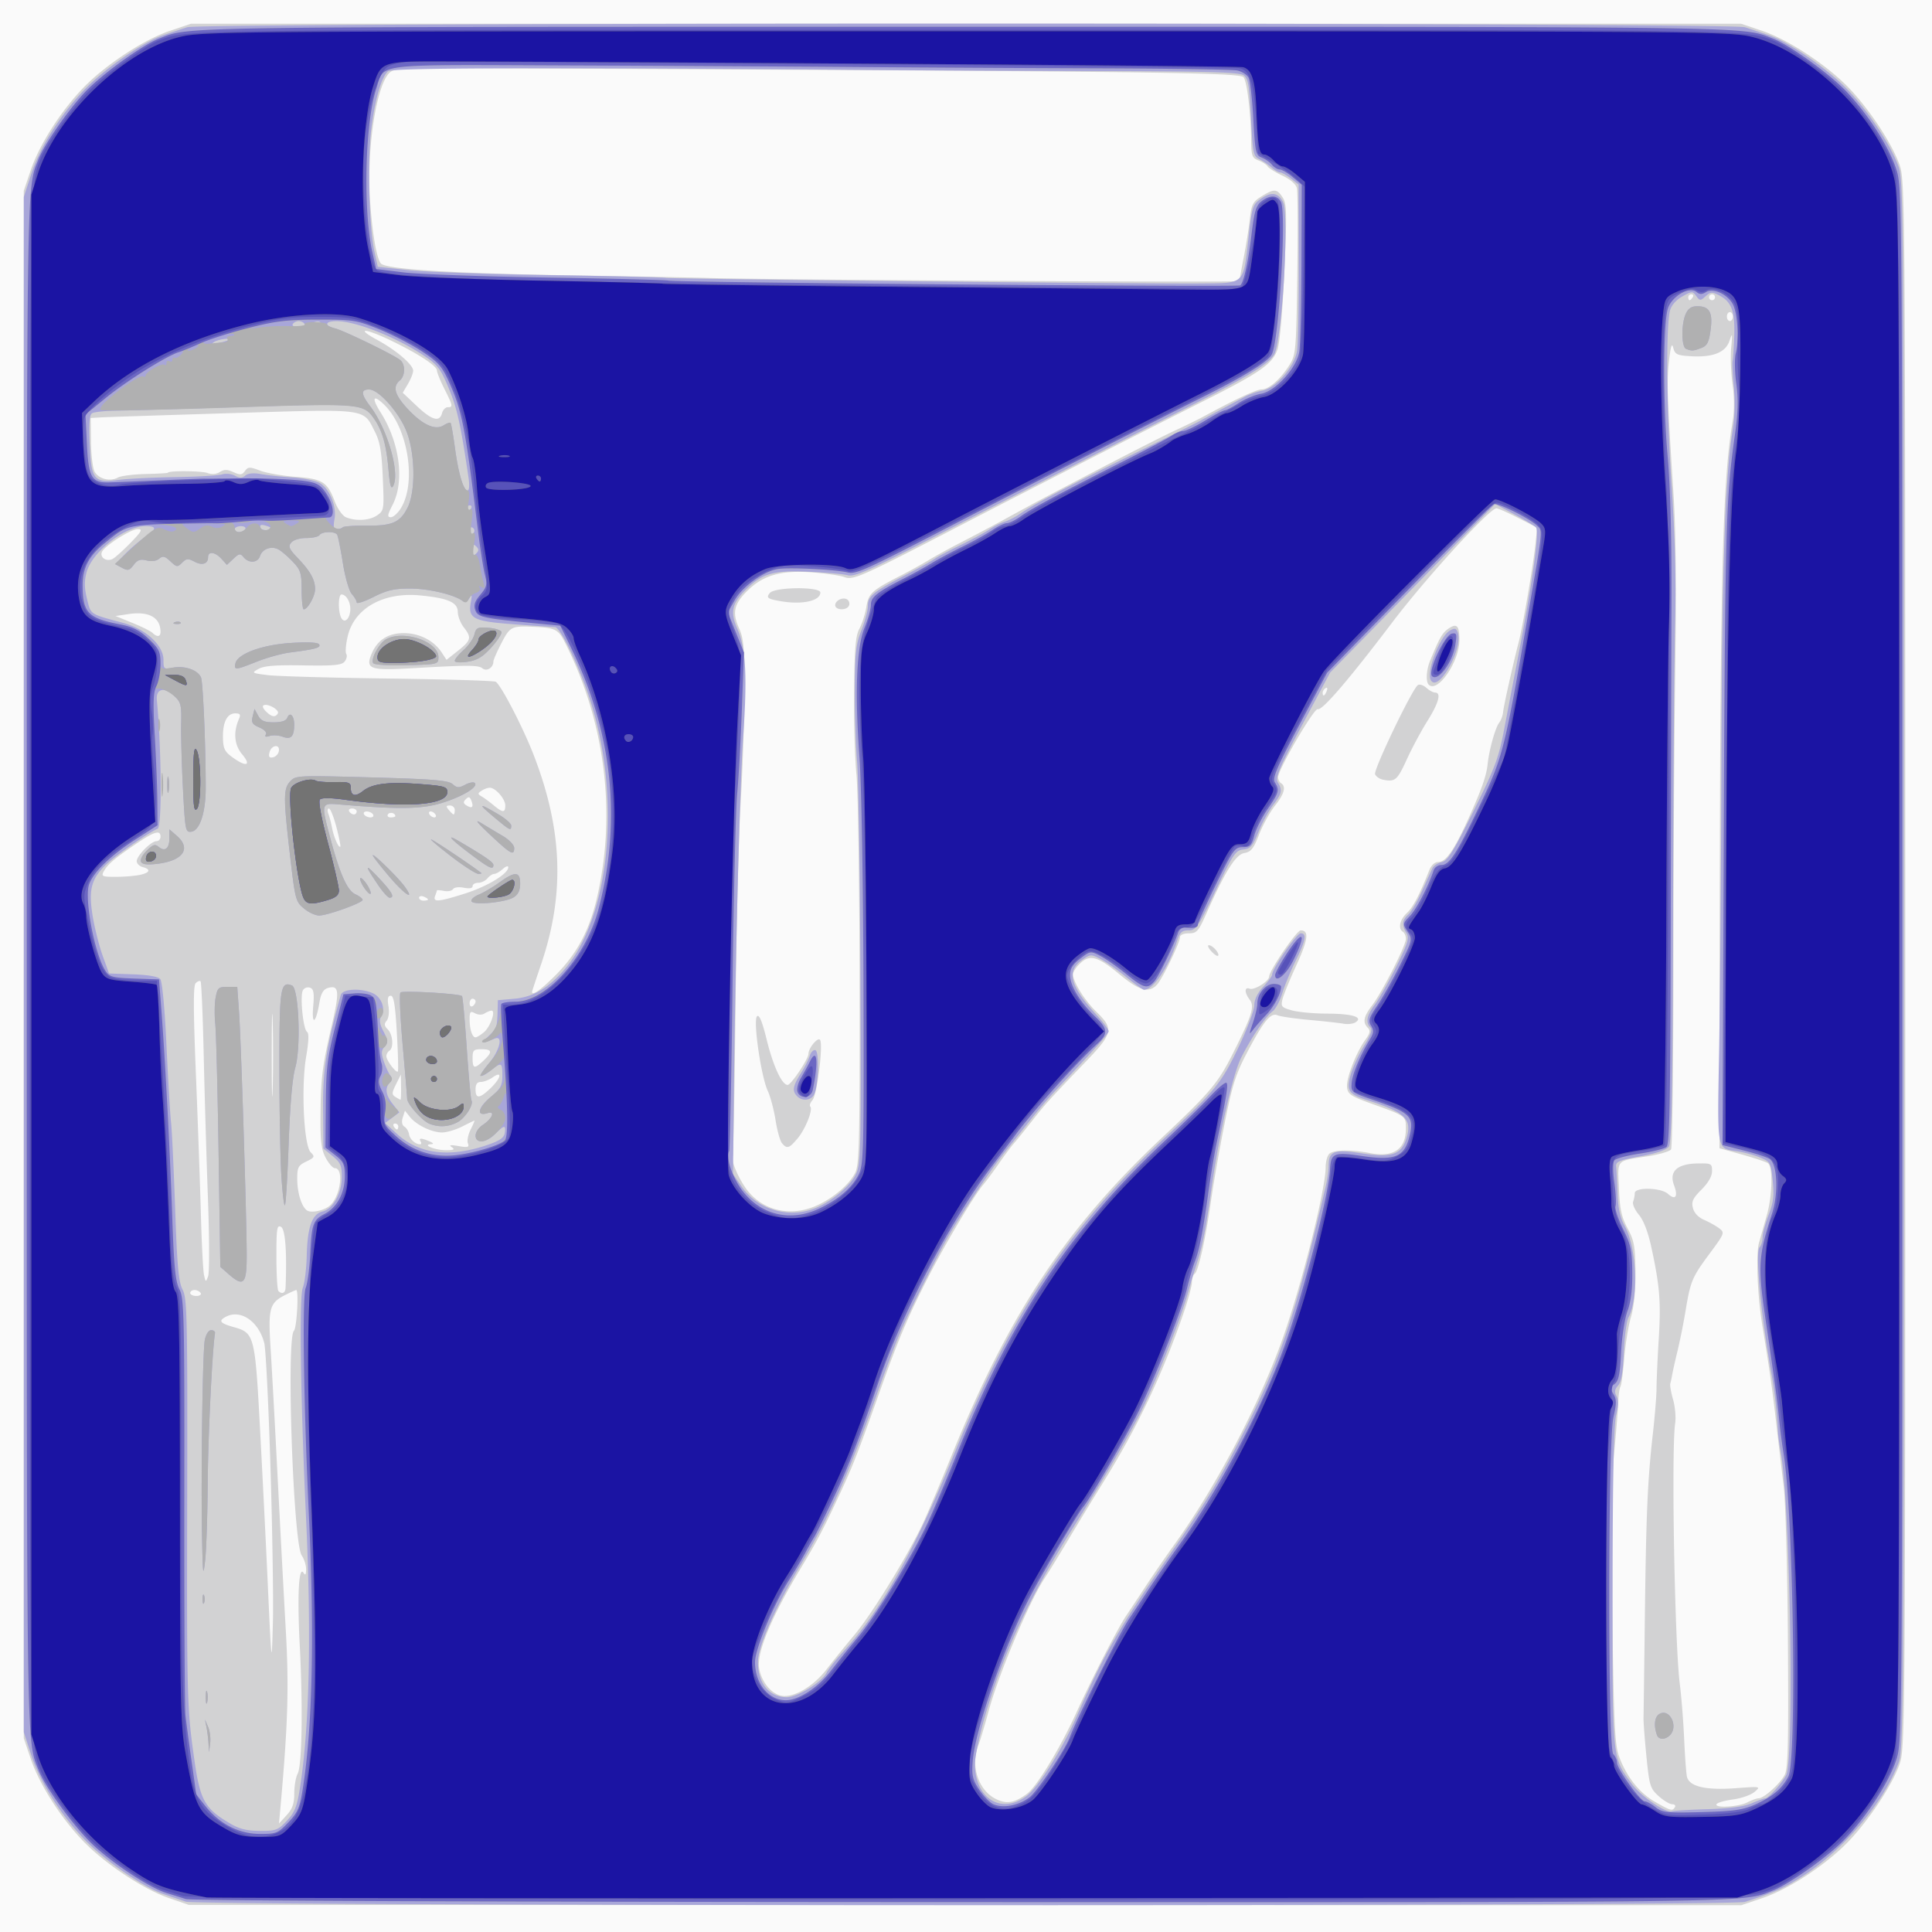 <svg xmlns="http://www.w3.org/2000/svg" width="208" height="208"><rect width="100%" height="100%" fill="#808080" stroke="none"/><g stroke-width=".32"><path fill="#fafafa" d="M0 104V0h208v208H0z"/><path fill="#d2d2d3" d="M18.17 204.34c-2.762-.957-6.951-3.748-9.262-6.172-2.418-2.534-4.679-6.092-5.598-8.809l-.75-2.218v-166.6l.75-2.218c.92-2.716 3.18-6.274 5.598-8.809 2.361-2.476 6.525-5.226 9.37-6.188l2.263-.766h166.92l2.264.766c2.844.962 7.008 3.712 9.37 6.188 2.233 2.342 4.616 5.976 5.422 8.267.588 1.673.605 4.15.605 86.058 0 82.688-.012 84.371-.621 86.105-.854 2.43-3.726 6.647-6.013 8.828-2.534 2.417-6.093 4.678-8.809 5.597l-2.218.75-167.14-.037zm13.51-11.256c0-.794.165-1.752.367-2.13.47-.876.571-7.192.224-13.83-.278-5.31-.11-8.605.4-7.802.202.32.28.218.284-.368.003-.444-.21-1.116-.474-1.492-.91-1.299-1.673-23.355-.837-24.19.31-.311.539-4.389.245-4.389-.06 0-.57.23-1.132.51-1.743.87-1.901 1.426-1.627 5.73.135 2.112.477 8.376.76 13.92.283 5.544.679 12.96.879 16.48.347 6.109.23 10.057-.56 18.88l-.172 1.92.821-.898c.628-.686.822-1.238.822-2.34zm148.64 1.479c.109-.176-.025-.32-.296-.32-.272 0-.93-.396-1.462-.88-.903-.821-.99-1.105-1.305-4.24-.185-1.848-.327-3.72-.316-4.16.012-.44.076-5.264.143-10.72.138-11.281.293-14.852.858-19.84.22-1.936.4-4.168.401-4.96.001-.792.108-3.168.237-5.28.247-4.025.11-5.707-.8-9.905-.356-1.638-.835-2.88-1.344-3.485-.434-.517-.71-1.147-.613-1.401a3.07 3.07 0 0 0 .177-.915c0-.671 2.817-.61 3.577.077.807.73 1.112.29.65-.935-.556-1.472.325-2.297 2.498-2.34 1.523-.03 1.595.008 1.595.823 0 .552-.402 1.256-1.136 1.99-.93.93-1.097 1.289-.922 1.984.134.536.583 1.01 1.216 1.284.55.239 1.281.648 1.622.908.599.458.563.55-1.024 2.693-1.909 2.574-2.075 2.969-2.607 6.182a72.164 72.164 0 0 1-.865 4.32c-.257 1.056-.516 2.208-.575 2.56-.06.352-.152.784-.205.96-.054.176.082.948.301 1.716s.32 1.92.224 2.56c-.424 2.82-.054 23.672.497 28.044.178 1.408.39 4.072.471 5.92.082 1.848.215 3.673.296 4.055.227 1.076 1.992 1.501 5.234 1.261 2.718-.201 2.744-.196 2.051.396-.385.33-1.424.696-2.306.813-.883.117-1.687.344-1.785.504-.281.454 2.37.305 3.31-.186.464-.241 1.012-.44 1.218-.441.571-.003 2.312-1.57 2.807-2.528.357-.69.422-3.406.345-14.442-.051-7.476-.25-14.889-.44-16.473s-.564-4.752-.829-7.04c-.446-3.854-.668-5.417-1.505-10.56-.514-3.162-.682-7.549-.337-8.773l.834-2.935c.614-2.154.676-5.266.112-5.633-.22-.142-1.48-.56-2.8-.929l-2.402-.67.005-10.21c.026-50.271.251-61.168 1.407-68.025.196-1.163.194-2.601-.005-4-.17-1.202-.237-2.976-.148-3.944.148-1.602.13-1.667-.195-.72-.43 1.25-1.824 1.782-4.252 1.623-1.385-.09-1.613-.205-1.79-.903-.147-.577-.275-.178-.458 1.426-.252 2.215-.195 3.879.5 14.573.234 3.6.295 10.228.172 18.56-.105 7.128-.194 21.6-.199 32.16-.004 10.56-.117 19.372-.25 19.582-.134.21-1.248.54-2.476.732-3.522.551-3.27.274-3.138 3.452.093 2.24.278 3.096.934 4.318.707 1.32.821 1.946.848 4.64.02 1.996-.153 3.748-.481 4.876-.282.968-.61 2.984-.73 4.48-.12 1.496-.303 2.863-.408 3.038s-.209.896-.23 1.6c-.021.705-.219 3.154-.439 5.442-.288 2.998-.345 7.959-.205 17.76.167 11.62.274 13.81.733 15.04.814 2.182 2.182 3.906 3.856 4.859 1.72.979 1.876 1.021 2.148.58zm-69.734-1.46c1.04-.77 3.534-4.866 5.25-8.62 1.744-3.818 4.519-9.219 5.426-10.56.476-.704 1.429-2.144 2.117-3.2a161.43 161.43 0 0 1 3.221-4.669c4.576-6.387 9.33-15.565 11.751-22.69 2.044-6.016 4.37-15.445 4.37-17.718 0-.57.173-1.208.384-1.419.442-.442 2.343-.478 4.385-.084 2.549.492 3.87-.416 3.87-2.66 0-1.325-.018-1.339-3.52-2.594-2.412-.865-2.73-1.071-2.818-1.827-.109-.935.978-3.752 1.984-5.141.494-.684.552-.969.257-1.264-.581-.581-.464-1.206.45-2.405 1.094-1.434 3.648-6.454 3.648-7.17 0-.309-.144-.65-.32-.76-.553-.34-.35-1.3.429-2.031.67-.63 1.34-1.913 2.408-4.608.215-.54.59-.88.974-.88.795 0 1.677-1.244 3.11-4.386 1.533-3.364 2.06-4.844 2.2-6.169.162-1.542.827-3.914 1.248-4.454.193-.247.378-.751.412-1.12.061-.667 1.055-5.122 1.661-7.453.445-1.708 1.56-8.2 1.805-10.498l.203-1.92-2.038-1.04c-1.12-.572-2.177-1.04-2.348-1.04-.735 0-7.62 7.54-11.202 12.271-4.678 6.175-7.563 9.535-8.033 9.355-.392-.151-4.269 6.505-4.269 7.33 0 .246.144.536.32.645.566.35.345 1.157-.666 2.433-.542.685-1.307 2.073-1.7 3.086-.59 1.526-.865 1.868-1.602 2-.931.169-2.044 1.954-4.135 6.64-.803 1.8-.988 2-1.835 2-.54 0-.942.172-.942.4 0 .578-1.875 4.46-2.473 5.12-.849.94-1.915.661-3.954-1.036-2.404-2-3.261-2.252-4.31-1.266-.43.404-.783.931-.783 1.172 0 .834 1.233 2.818 2.533 4.076 1.87 1.81 1.759 2.317-1.173 5.364-3.945 4.1-4.32 4.514-5.84 6.453-.792 1.01-1.66 2.085-1.93 2.387-.269.303-.984 1.266-1.59 2.14-.606.875-1.349 1.879-1.65 2.231-.981 1.14-4.063 6.311-5.914 9.92-2.223 4.336-3.257 6.773-5.228 12.32-2.275 6.404-2.86 7.917-4.081 10.56-1.907 4.126-2.63 5.512-4.421 8.48-3.186 5.279-4.806 9.182-4.496 10.834.265 1.414 1.233 2.637 2.295 2.904 1.306.328 3.489-.912 4.958-2.814a147.28 147.28 0 0 1 3.013-3.724c1.965-2.345 5.99-8.942 7.517-12.32.556-1.232 1.949-4.544 3.094-7.36 6.091-14.976 12.208-24.175 22.523-33.868 5.13-4.82 6.01-5.864 7.578-8.986 2.094-4.17 2.39-5.11 1.838-5.837-.585-.772-.586-1.414-.003-1.19.488.187 2.07-.791 2.087-1.291.023-.666 2.972-4.987 3.403-4.987.925 0 .804.981-.463 3.747-.71 1.547-1.384 3.198-1.499 3.67-.19.782-.101.886 1.02 1.198.676.187 2.38.344 3.789.348 2.702.007 3.92.38 3.055.936-.256.164-.832.232-1.28.151-.448-.081-2.111-.266-3.695-.41s-3.117-.366-3.407-.493c-.74-.324-1.488.577-3.248 3.915-1.274 2.417-1.63 3.536-2.473 7.761-.541 2.715-1.195 6.43-1.453 8.255-.58 4.108-1.373 7.655-1.764 7.897-.162.1-.295.507-.295.903s-.42 1.937-.932 3.422c-2.248 6.51-4.957 12.23-8.477 17.9a508.447 508.447 0 0 0-3.899 6.4c-.997 1.672-2.146 3.544-2.555 4.16-1.632 2.462-4.94 10.304-6.008 14.24-.43 1.584-.94 3.285-1.135 3.78-.842 2.142.007 4.762 1.847 5.706 1.191.61 2.05.474 3.425-.545zm19.816-90.698c-.32-.353-.432-.642-.25-.642.402 0 1.2.915.985 1.13-.085.084-.415-.135-.735-.488zm18.505-18.461c-.381-.076-.77-.341-.866-.59-.184-.48 4.02-9.233 4.61-9.598.192-.119.604.014.914.296.311.28.734.511.94.511.69 0 .386 1.123-.825 3.05-.66 1.05-1.661 2.918-2.225 4.15-1.026 2.243-1.256 2.439-2.548 2.18zm4.906-10.234c-.327-.328-.254-1.577.152-2.572.99-2.428 1.307-2.989 1.937-3.43.936-.656 1.218-.378 1.218 1.199 0 2.338-2.353 5.756-3.307 4.803zm-124.69 84.373c-.207-6.776-.509-12.841-.67-13.478-.598-2.347-2.553-3.687-4.142-2.837-.825.442-.629.691.881 1.116 2.193.617 2.268.907 2.8 10.879.264 4.928.625 12.128.802 16 .446 9.763.451 9.804.586 4.96.066-2.376-.05-9.864-.257-16.64zm-7.523-18.88c-.109-.176-.405-.32-.659-.32-.253 0-.461.144-.461.32s.296.32.659.32c.362 0 .57-.144.461-.32zm9.143-.56c.159-3.823-.023-6.294-.48-6.551-.443-.248-.503.132-.503 3.202 0 1.915.096 3.578.213 3.696.386.385.747.223.77-.347zm-8.354-9.56c-.154-4.202-.359-11.157-.456-15.455-.096-4.298-.25-7.888-.34-7.979-.09-.09-.326-.002-.524.197-.268.267-.261 2.823.026 9.898.213 5.246.455 12.058.538 15.138.084 3.08.234 5.96.334 6.4.177.778.19.781.442.12.144-.374.135-4.118-.02-8.32zm13.098.734c1.163-.964 1.582-4.054.55-4.054-.204 0-.639-.496-.965-1.102-.478-.888-.588-1.763-.565-4.529.034-4.122.186-5.333 1.235-9.838.844-3.627.76-4.305-.484-3.91-.457.145-.712.6-.868 1.552-.369 2.234-.852 2.557-.672.449.127-1.477.058-1.897-.332-2.047a.66.66 0 0 0-.766.256c-.347.563.009 4.218.439 4.499.213.139.18 1.038-.097 2.656-.555 3.243-.255 9.567.488 10.31.47.47.432.552-.469.989-.87.42-.981.632-.981 1.854 0 1.516.469 3.03 1.06 3.418.454.298 1.797.02 2.427-.503zm52.82-.207c1.693-.864 3.146-2.15 3.75-3.319.458-.885.513-3.157.49-20.362-.015-10.651-.169-20.806-.342-22.566-.174-1.76-.29-5.792-.257-8.96.048-4.615.163-5.95.578-6.72.285-.528.622-1.583.748-2.344.247-1.484.57-1.774 3.846-3.447.88-.45 2.176-1.169 2.88-1.599s2.288-1.297 3.52-1.928c1.232-.63 3.248-1.698 4.48-2.373 3.486-1.909 3.785-2.068 10.24-5.446 3.344-1.75 7.016-3.615 8.16-4.146 1.144-.53 2.512-1.199 3.04-1.485 3.53-1.915 5.832-2.992 6.394-2.992.785 0 2.067-1.136 3.017-2.673.66-1.069.702-1.568.818-9.707.067-4.719.047-8.894-.043-9.278-.101-.43-.699-.95-1.55-1.35-.762-.358-1.483-.809-1.602-1.001s-.562-.482-.985-.643c-.686-.26-.771-.492-.789-2.14-.032-2.962-.455-6.451-.829-6.824-.517-.517-10.93-.637-84.693-.973-5.65-.026-6.746.046-7.22.475-1.42 1.286-2.483 8.095-2.127 13.635.229 3.55.697 6.326 1.166 6.912.506.631 7.565 1.074 20.603 1.292 7.04.118 13.592.242 14.56.277 5.76.205 57.28.51 57.28.339 0-.114.204-1.245.454-2.514.25-1.268.548-3.129.662-4.133.183-1.624.324-1.9 1.263-2.48 1.353-.837 1.656-.822 2.268.114.444.676.466 1.609.19 7.92-.184 4.188-.49 7.681-.736 8.428-.517 1.566-1.877 2.52-7.941 5.566a3016.34 3016.34 0 0 0-25.44 13.006c-11.335 5.89-12.29 6.32-13.22 5.97-.473-.18-2.068-.414-3.544-.522-3.277-.24-5.198.299-6.879 1.932-1.492 1.449-1.712 2.386-.957 4.07.518 1.156.596 2.119.574 7.1-.015 3.17-.192 8.427-.395 11.683s-.451 13.116-.551 21.91c-.1 8.795-.232 16.04-.293 16.102-.321.321.671 2.64 1.636 3.824 1.85 2.27 4.944 2.816 7.775 1.371zm-4.12-6.535c-.205-.247-.516-1.363-.691-2.48-.176-1.118-.551-2.53-.834-3.139-.727-1.56-1.6-7.603-1.163-8.04.237-.238.548.512 1.045 2.52.707 2.865 1.636 4.867 2.258 4.867.367 0 2.238-2.802 2.238-3.352 0-.629 1.03-1.852 1.254-1.49.344.556-.33 5.915-.814 6.468-.243.278-.355.592-.249.698.322.322-.516 2.432-1.367 3.444-.901 1.071-1.146 1.145-1.678.504zm5.733-57.918c0-.564.968-.954 1.37-.553.166.167.205.46.087.65-.312.505-1.457.428-1.457-.097zm-5.76-.414c-1.528-.252-1.71-.381-1.277-.904.539-.65 5.437-.692 5.437-.048 0 .89-1.901 1.325-4.16.952zm-35.52 58.762c-.346-.235-.145-.269.724-.118 1.013.175 1.173.128 1.01-.296-.106-.278.025-.942.292-1.477.267-.534.454-.972.417-.972-.037 0-.633.288-1.323.64s-1.664.64-2.164.64c-1.118 0-2.78-.806-3.478-1.688l-.521-.658-.233.733c-.15.472-.086.824.179.988.226.14.448.503.493.808.08.54.666 1.082 1.183 1.092.142.003.17-.139.06-.315-.233-.378.08-.378.96 0 .432.185.484.284.16.303-1.005.057.453.647 1.6.647.863 0 1.01-.075.64-.327zm-5.76-2.223c0-.176-.153-.32-.34-.32-.185 0-.249.144-.14.32s.261.32.339.32c.077 0 .14-.144.14-.32zm-13.521-11.28c-.056-1.98-.102-.36-.102 3.6s.046 5.58.102 3.6c.056-1.98.056-5.22 0-7.2zm13.82 7.04-.02-1.36-.527 1.06c-.458.921-.465 1.098-.06 1.355.258.162.504.298.548.3.044.003.071-.607.06-1.355zm9.624.126c1.145-1.094 1.32-1.936.246-1.184-.391.274-.967.498-1.28.498-.393 0-.569.247-.569.8 0 1.041.426 1.01 1.603-.114zm-10.076-5.952c-.174-3.02-.337-4.014-.659-4.014-.31 0-.378.308-.246 1.118.105.647.024 1.305-.191 1.566-.289.347-.262.56.118.94.552.552.66 1.994.171 2.296-.176.11-.32.376-.32.594 0 .447 1.042 1.83 1.234 1.639.069-.069.02-1.931-.107-4.139zm9.332 2.97c.987-.927.934-1.224-.219-1.224-.853 0-.96.107-.96.96 0 1.144.197 1.188 1.18.264zm.052-3.064c.684-.578 1.29-2.324.804-2.315-.151.003-.483.137-.738.298-.282.179-.687.172-1.04-.016-.495-.266-.577-.176-.577.636 0 1.097.28 1.957.639 1.957.138 0 .548-.252.912-.56zm-.91-3.299c0-.165-.145-.3-.32-.3s-.32.224-.32.498.143.41.32.301.32-.333.32-.499zm8.63-2.851c2.29-2.291 3.64-4.835 4.46-8.403 2.095-9.134.838-18.961-3.519-27.501-.647-1.268-1.033-1.47-3.012-1.57-2.704-.137-2.823-.083-3.76 1.71-.484.927-.88 1.834-.88 2.016 0 .653-.725 1.106-1.174.733-.437-.362-1.566-.363-7.756-.005-4.323.25-4.855.057-4.203-1.517.634-1.532 1.775-2.273 3.496-2.271 1.662.001 3.227.797 4.056 2.062l.533.813 1.244-.985c1.412-1.118 1.481-1.41.604-2.532-.344-.44-.629-1.181-.633-1.648-.008-1.024-1.07-1.486-4.074-1.772-3.935-.375-7.052 1.375-7.768 4.362-.21.874-.284 1.745-.166 1.937.12.192.038.565-.18.828-.32.385-1.18.464-4.428.406-2.968-.053-4.242.046-4.83.376-.78.435-.754.453.96.67.967.124 6.816.29 12.997.368 6.181.08 11.388.237 11.572.35.578.357 2.949 4.935 4.1 7.918 3.108 8.046 3.35 14.972.784 22.506-.535 1.573-.974 2.905-.974 2.96 0 .465.946-.206 2.551-1.81zM46.08 96.836c0-.069-.216-.208-.48-.31-.264-.1-.48-.044-.48.126 0 .17.216.31.48.31s.48-.056.48-.126zm3.997-.643c2.386-.758 4.643-2.127 4.643-2.817 0-.194-.264-.115-.585.177-.322.29-.737.53-.921.53-.185 0-.515.215-.734.48s-.669.48-1 .48c-.33 0-.6.161-.6.36 0 .227-.347.29-.948.17-.532-.107-1.04-.041-1.157.15-.116.187-.553.274-.973.194-.42-.08-.762-.106-.762-.057 0 .05-.088.318-.194.596-.27.7.356.65 3.23-.263zM15 94.203c1.14-.229 1.3-.608.36-.853-.352-.093-.64-.378-.64-.634 0-.59 1.542-2.154 2.123-2.154.24 0 .437-.216.437-.48 0-.77-.671-.566-2.72.825-2.257 1.532-2.99 2.164-3.401 2.932-.27.502-.132.563 1.27.563.863 0 2.02-.09 2.57-.2zm21.217-5.16c-.288-1.1-.65-2-.804-2-.155 0-.184.251-.065.56.12.307.299.991.4 1.52.193 1.018.714 2.206.888 2.027.057-.06-.132-1.008-.42-2.108zm3.943-1.36c-.109-.177-.414-.32-.678-.32s-.39.143-.282.32.414.32.678.32.39-.145.282-.32zm2.4.178c0-.338-.614-.48-.797-.184-.11.179.024.325.298.325.274 0 .499-.063.499-.14zm4.32-.179c-.109-.176-.342-.32-.518-.32s-.23.144-.122.32.342.32.518.32.23-.144.122-.32zm-8.48-.32c0-.176-.225-.32-.499-.32s-.41.144-.301.32.333.32.499.32c.165 0 .3-.144.3-.32zm10.56-.16c0-.264-.234-.48-.52-.48-.424 0-.446.087-.12.48.219.264.453.48.52.48.066 0 .12-.216.12-.48zm5.44-.48c0-.713-1.061-1.922-1.68-1.915-.22.003-.616.15-.88.326-.424.283-.42.356.029.622.28.166.856.59 1.28.944.98.816 1.25.821 1.25.023zm-3.651-.52c-.164-.427-.294-.462-.597-.16-.302.302-.285.45.081.676.596.368.783.181.516-.515zm-24.67-4.978c-.865-1.028-.984-2.39-.337-3.862.19-.432.095-.56-.417-.56-.843 0-1.327.902-1.32 2.46.005 1.387.158 1.68 1.266 2.439 1.324.906 1.757.65.809-.477zm3.94-.345c.154-.796-.787-.7-.997.102-.128.491-.037.633.359.556.292-.056.58-.352.638-.658zm-.11-4.06c.218-.352-.976-1.075-1.49-.903-.208.069-.128.332.2.66.615.615 1.014.69 1.29.242zm112.93-2.433c.11-.285.056-.414-.125-.302-.174.108-.316.331-.316.497 0 .46.229.359.442-.195zM17.28 68.028c0-1.545-1.252-2.245-3.434-1.918l-1.41.212 1.83.744c1.006.409 1.981.895 2.166 1.08.471.47.849.419.849-.118zm20.424-2.23c.1-.86-.39-1.796-.943-1.796-.322 0-.377 1.615-.081 2.388.294.766.905.414 1.024-.592zm-23.636-7.371c1.188-1.22 1.317-1.465.774-1.465-.776 0-3.624 1.823-3.877 2.482-.23.601.54 1.072 1.179.72.273-.15 1.139-.932 1.924-1.737zm26.545-2.953c.732-.513.749-.627.596-4.083-.123-2.792-.305-3.846-.846-4.907-1.301-2.55-.605-2.46-15.331-2.01-7.167.218-13.535.426-14.151.462l-1.12.065.03 2.549c.017 1.401.192 2.851.39 3.221.422.787 1.67 1.11 2.5.645.32-.179 1.666-.351 2.991-.383 1.325-.032 2.409-.095 2.409-.141 0-.231 3.618-.205 4.25.03.465.173.952.135 1.337-.106.468-.292.801-.289 1.466.014.726.33.92.311 1.237-.122.34-.463.5-.467 1.643-.037.697.262 2.408.561 3.802.664 2.905.216 3.42.54 4.229 2.657.306.804.838 1.55 1.211 1.7 1.088.441 2.552.346 3.356-.218zm2.56-.782c1.675-2.754.76-8.547-1.746-11.053-1.238-1.238-1.479-.863-.469.73 2.075 3.27 2.621 7.41 1.317 9.967-.574 1.125-.606 1.346-.195 1.346.27 0 .762-.446 1.093-.99zm4.416-10.21c.092-.352.366-.64.61-.64.594 0 .57-.133-.358-1.98-.44-.876-.8-1.765-.8-1.975 0-.5-2.132-1.88-5.067-3.28-2.756-1.315-3.752-1.313-1.335.003 2.042 1.111 3.842 2.656 3.842 3.296 0 .262-.252.905-.56 1.427l-.56.95 1.502 1.42c1.63 1.541 2.464 1.78 2.726.78zm138.97-10.4c0-.264-.144-.48-.32-.48s-.32.216-.32.48.144.48.32.48.32-.216.32-.48zm-4.32-2.08c.108-.176.045-.32-.142-.32-.186 0-.338.144-.338.32s.063.32.14.32c.078 0 .23-.144.34-.32zm2.4 0c0-.176-.144-.32-.32-.32s-.32.144-.32.32.144.32.32.32.32-.144.32-.32z"/><path fill="#a8a6d9" d="M20 204.73c-.528-.178-1.608-.545-2.4-.815-2.19-.747-6.33-3.608-8.513-5.882-2.596-2.706-4.767-6.159-5.734-9.123l-.79-2.42V21.2l.79-2.42c.967-2.964 3.138-6.417 5.734-9.122 2.189-2.28 6.332-5.141 8.513-5.878.792-.268 1.938-.649 2.547-.848 1.584-.517 166.12-.517 167.71 0 .61.199 1.755.58 2.547.848 2.182.737 6.325 3.597 8.513 5.878 2.197 2.288 4.488 5.715 5.423 8.108.614 1.573.624 3.046.624 86.08 0 82.79-.012 84.512-.62 86.08-1.647 4.256-5.925 9.28-10.263 12.058-2.044 1.308-2.911 1.695-6.224 2.776-1.479.483-166.42.455-167.85-.028zm10.874-8.697c.843-.894 1.097-1.516 1.403-3.44 1.037-6.513 1.266-16.508.669-29.229-.582-12.375-.743-23.743-.352-24.702.202-.494.395-2.05.429-3.458.074-3.098.568-4.488 1.696-4.771 1.14-.286 2.078-1.957 2.083-3.71.004-1.224-.145-1.562-.989-2.256l-.993-.816-.037-4.304c-.036-4.144.353-6.643 1.905-12.224.186-.669 2.17-.775 3.465-.185.929.423 1.386 1.698.892 2.488-.24.386-.174.823.246 1.632.499.96.515 1.172.12 1.612-.366.41-.383.719-.086 1.6.203.602.514 1.28.692 1.507.222.283.208.53-.046.784-.557.557-.449 1.336.323 2.317l.693.882-1.525 1.15 1.243 1.139c2.414 2.21 5.667 2.615 9.776 1.216 1.321-.45 1.785-.772 1.862-1.29.132-.89-.054-.871-1.033.108-.98.98-2.11 1.07-2.11.168 0-.348.348-.861.774-1.14 1.016-.665 1.383-1.546.531-1.276-1.224.389-1.083-.557.249-1.663 1.142-.949 1.327-1.276 1.327-2.355 0-1.44-.086-1.485-1.193-.614-1.353 1.064-1.487.721-.272-.697 1.173-1.372 1.593-3.073.664-2.697-1.473.596-1.551.572-.72-.219.925-.879.968-.995 1.012-2.787l.029-1.12 1.787-.16c2.084-.186 3.816-1.238 5.574-3.382 5.033-6.143 5.97-19.663 2.09-30.184-1.245-3.38-2.807-6.431-3.296-6.443-.218-.006-2.19-.14-4.385-.3-4.44-.323-5.002-.613-4.676-2.41.142-.784.112-.854-.166-.383-.224.38-.468.478-.714.285-.867-.677-3.677-1.343-5.666-1.343-1.714 0-2.497.181-3.943.91-.993.502-1.806.765-1.806.586 0-.179-.235-.585-.523-.903-.293-.325-.717-1.792-.966-3.347-.244-1.522-.521-2.893-.616-3.047-.237-.383-1.651-.352-1.895.041-.108.176-.747.32-1.42.32-.71 0-1.393.207-1.631.495-.346.416-.233.68.723 1.68 1.345 1.408 1.848 2.315 1.848 3.333 0 .749-.798 2.173-1.218 2.172-.122 0-.224-.93-.227-2.065-.006-1.85-.106-2.17-.96-3.067-.525-.552-1.212-1.142-1.527-1.313-.764-.415-1.748-.068-1.993.702-.236.745-1.195.817-1.763.133-.362-.436-.485-.418-1.105.165l-.698.655-.584-.645c-.68-.75-1.445-.848-1.445-.184 0 .728-.631.932-1.48.478-.666-.357-.856-.34-1.313.118-.5.5-.583.49-1.261-.148-.598-.562-.813-.611-1.212-.28-.297.246-.822.318-1.352.185-.674-.169-.983-.062-1.394.483-.456.604-.626.647-1.252.312l-.724-.388 1.062-1.096c.584-.602 1.535-1.417 2.112-1.81 1.308-.89 1.329-1.195.082-1.195-2.227 0-5.754 2.76-6.347 4.968-.257.957-.245 1.696.047 2.873.425 1.717.234 1.59 3.898 2.58 2.425.656 4.334 2.407 4.334 3.977 0 1.002.034 1.027 1.087.83 1.215-.228 2.596.266 2.95 1.056.218.484.508 7.226.512 11.877.001 2.652-.633 4.606-1.538 4.735-.644.092-.679-.083-.915-4.64-.135-2.604-.22-5.746-.191-6.982.048-2.012-.03-2.324-.737-2.989-1.084-1.018-1.995-.803-1.88.444.513 5.577.557 13.696.075 13.857-.693.231-4.362 2.755-5.388 3.707-1.732 1.606-2.068 2.776-1.612 5.604.213 1.32.7 3.27 1.082 4.332l.694 1.932 2.582.092c1.661.06 2.708.245 2.936.519.209.252.48 3.163.664 7.107.171 3.675.392 7.402.49 8.282.099.88.298 5.063.444 9.297.213 6.21.368 7.898.802 8.738.49.946.534 2.954.496 22.223-.044 22.08-.024 22.822.789 28.519.598 4.196 1.113 5.122 3.698 6.661 1.113.663 1.868.86 3.323.87 1.734.011 1.963-.073 2.911-1.079zm-8.427-8.349c-.03-.528-.13-1.32-.22-1.76l-.165-.8.344.79c.19.433.289 1.225.22 1.76l-.123.97zm-.292-4.96c0-.616.065-.868.146-.56.08.308.08.812 0 1.12s-.146.056-.146-.56zm-.344-10.56c0-.44.073-.62.161-.4.09.22.09.58 0 .8s-.161.04-.161-.4zm-.053-6.4c-.137-6.587.05-20.32.293-21.506.125-.611.411-1.053.682-1.053.257 0 .444.144.415.32-.295 1.797-.753 11.206-.785 16.16-.023 3.432-.148 7.176-.278 8.32-.209 1.831-.248 1.564-.327-2.24zm2.823-28.617-.86-.757-.187-12.273c-.103-6.75-.265-13.017-.36-13.926-.095-.909-.076-2.169.042-2.8.196-1.04.313-1.147 1.271-1.147h1.056l.188 2.64c.222 3.118.83 22.379.83 26.31 0 3.073-.335 3.402-1.98 1.953zm5.708-10.628c-.115-1.878-.209-7.118-.209-11.645 0-8.555.108-9.256 1.353-8.779.737.284.993 6.613.357 8.849-.311 1.093-.565 4.01-.711 8.168-.125 3.558-.307 6.548-.404 6.645-.097.097-.27-1.36-.386-3.238zm15.925-5.544c-.765-.31-2.372-2.117-2.378-2.675-.002-.206-.22-2.814-.484-5.795-.264-2.98-.37-5.525-.236-5.654.244-.233 6.36.123 6.624.387.076.076.306 2.583.51 5.572.205 2.99.432 5.532.505 5.65.277.45-.674 1.93-1.521 2.369-.977.505-2.009.555-3.02.146zM32.862 97.917c-1.042-.82-1.068-.913-1.648-5.92-.706-6.094-.705-7.068.008-7.856.595-.658.75-.666 8.772-.445 6.677.184 8.269.315 8.73.72.48.42.68.431 1.359.068.438-.235.902-.32 1.032-.191.415.416-1.29 1.455-3.525 2.147-2.179.676-4.611.713-11.03.17-2.001-.17-2.005-.157-1.02 3.551 1.034 3.898 1.842 5.715 2.72 6.115.43.195.78.468.78.605 0 .32-3.786 1.684-4.677 1.684-.372 0-1.048-.292-1.5-.648zm17.906-.874c-.11-.178.236-.504.77-.725.532-.22 1.537-.814 2.233-1.317 1.686-1.222 2.23-1.191 2.23.127 0 .722-.213 1.176-.693 1.475-.877.548-4.27.877-4.54.44zM40.71 95.285c-1.5-2.216-1.483-2.412.067-.77 1.435 1.522 1.766 2.13 1.159 2.13-.168 0-.72-.612-1.226-1.36zm-1.527.258c-.302-.461-.477-.91-.39-.998s.408.217.71.678c.302.46.477.91.389.997s-.407-.217-.71-.677zm2.824-1.058c-.867-1.012-1.694-2.056-1.838-2.32-.369-.678 2.63 2.215 3.4 3.28 1.153 1.596.045.915-1.562-.96zm6.713-2.177c-1.276-.97-2.32-1.841-2.32-1.936 0-.126 4.278 2.726 5.414 3.61.073.056-.071.1-.32.097-.25-.003-1.498-.8-2.774-1.77zm2.16-.18c-2.347-1.754-3.018-2.477-1.44-1.551 2.816 1.65 3.68 2.25 3.68 2.552 0 .544-.425.354-2.24-1.002zm-35.678.68c-.143-.232.093-.723.581-1.21.68-.68.905-.753 1.305-.42.673.558 1.153.163 1.153-.95v-.939l.8.696c1.55 1.348.704 2.64-1.96 2.994-1.145.152-1.71.1-1.879-.172zm37.592-2.911c-1.49-1.4-1.758-1.757-.953-1.268.616.375 1.66 1 2.318 1.388.658.39 1.198.96 1.2 1.268.004.883-.353.69-2.565-1.388zm.912-1.49c-2.355-1.942-2.361-2.098-.027-.722.746.44 1.358.98 1.36 1.2.003.562-.13.514-1.333-.478zm-35.697-3.922c0-.792.062-1.116.138-.72.077.396.077 1.044 0 1.44s-.138.072-.138-.72zm12.426-5.167c-.422-.158-1.052-.196-1.4-.086-.425.135-.56.083-.411-.159.132-.214-.15-.52-.698-.754-.763-.327-.886-.53-.722-1.194l.196-.8.392.72c.305.561.674.72 1.67.72.84 0 1.342-.164 1.463-.478.275-.717.757-.244.751.737-.007 1.277-.345 1.63-1.241 1.294zm-5.097-7.873c.19-1.035 2.827-2.021 5.945-2.223 1.864-.12 2.939-.068 3.075.153.217.351-.372.515-3.157.876-.88.115-2.475.556-3.545.981-2.322.923-2.452.935-2.318.213zm14.836-.06c-.278-.45.668-2.174 1.41-2.57 1.901-1.018 5.617.254 5.617 1.923 0 .781-.025.788-3.414.878-2.041.054-3.495-.04-3.613-.231zm8.787-.246c0-.17.43-.69.953-1.157.524-.467 1.046-1.219 1.16-1.67.183-.734.341-.81 1.501-.724.713.053 1.348.254 1.41.445.064.192-.43.947-1.094 1.678-.936 1.03-1.517 1.376-2.57 1.533-.798.12-1.36.076-1.36-.105zm-30.14-4.153c.231-.092.507-.08.614.026.106.106-.083.182-.42.168-.373-.016-.449-.092-.194-.194zm165.02 127.79c2.382-.07 3.921-.276 4.76-.638.68-.294 1.338-.534 1.46-.534.324 0 1.803-1.645 2.238-2.49.895-1.74.435-29.155-.584-34.79-.16-.88-.298-1.889-.308-2.24-.042-1.52-.342-4.292-.64-5.92-1.15-6.271-1.832-13.383-1.332-13.883.18-.18.326-.656.326-1.059 0-.403.292-1.49.65-2.416.518-1.346.607-2.086.44-3.695-.198-1.929-.253-2.031-1.337-2.484-.621-.26-1.72-.562-2.441-.672-2.298-.35-2.192.234-1.989-10.976.1-5.553.213-19.672.248-31.376.063-20.596.4-30.416 1.209-35.309.22-1.332.27-3.148.126-4.64-.13-1.348-.191-2.595-.137-2.771.054-.176.135-1.388.179-2.692.09-2.678-.283-3.698-1.606-4.384-.78-.405-.945-.395-1.475.084-.56.508-.622.506-1.009-.023-.391-.535-.464-.533-1.496.043-.651.364-1.18.962-1.323 1.495-.46 1.725-.385 10.693.158 18.757.383 5.678.499 10.253.382 15.04-.093 3.784-.192 17.861-.22 31.282-.04 19.138-.139 24.523-.457 24.96-.265.364-1.336.729-3.074 1.048-2.325.426-2.659.57-2.596 1.12.039.346.107 1.638.15 2.87.055 1.585.283 2.614.777 3.52 1.294 2.369 1.514 7.755.402 9.832-.208.39-.433 2.074-.501 3.745-.087 2.151-.267 3.197-.617 3.584-.367.405-.41.702-.169 1.153.224.417.21 1.05-.043 2.026-.254.98-.371 6.716-.38 18.54-.012 18.908-.08 18.203 2.07 21.173.956 1.32 3.687 3.184 4.316 2.946.178-.067 1.907-.169 3.843-.226zm-5.446-7.972c-.365-.999-.273-1.936.22-2.257 1.103-.717 2.135 1.3 1.162 2.273-.499.499-1.197.49-1.382-.016zm3.126-149.25c-.508-.205-.526-2.68-.028-3.773.265-.583.62-.816 1.24-.816 1.314 0 1.688.674 1.427 2.571-.183 1.333-.368 1.685-1.012 1.93-.853.324-1.019.333-1.627.088zm-71.005 155.81c1.284-.965 3.84-5.026 5.388-8.56 2.914-6.653 4.524-9.468 9.643-16.866 4.467-6.455 5.646-8.404 8.516-14.08 3.845-7.603 5.45-12.443 8.658-26.1.176-.75.32-1.776.32-2.28 0-1.546.598-1.77 3.52-1.315 3.188.496 4.272.16 4.817-1.49.716-2.171-.011-2.899-4.26-4.257-1.954-.625-2.203-1.039-1.676-2.79.246-.817.894-2.204 1.44-3.082.693-1.116.89-1.697.655-1.932-.54-.541-.393-1.288.487-2.467.452-.606 1.488-2.445 2.302-4.086 1.248-2.517 1.42-3.08 1.097-3.595-.531-.85-.478-1.395.196-2.005.318-.288.983-1.426 1.479-2.53.495-1.103 1.005-2.219 1.132-2.479.127-.26.578-.548 1.001-.64.627-.136 1.261-1.157 3.409-5.486 2.318-4.675 2.718-5.741 3.297-8.8.363-1.914 1.01-5.28 1.438-7.48 1.624-8.348 2.392-13.894 1.976-14.275-.215-.196-1.289-.841-2.387-1.434l-1.997-1.076-17.766 18.15-2.999 5.62c-2.484 4.655-2.936 5.717-2.64 6.192.525.84.452 1.2-.5 2.447-.471.618-1.183 1.928-1.58 2.91-.616 1.518-.86 1.8-1.631 1.88-.825.087-1.093.483-2.966 4.4-1.895 3.963-2.127 4.305-2.926 4.305-.721 0-.935.204-1.257 1.2-.908 2.804-2.54 5.2-3.543 5.2-.121 0-.989-.626-1.93-1.391-.94-.765-2.181-1.635-2.76-1.934-1.01-.522-1.087-.517-2 .133-1.672 1.191-1.258 2.782 1.516 5.819.756.828 1.376 1.65 1.376 1.828 0 .277-1.441 1.884-5.92 6.603-.528.556-1.608 1.827-2.4 2.824s-2.098 2.638-2.903 3.646c-1.322 1.657-3.898 5.466-5.676 8.392-1.162 1.913-4.583 8.689-5.574 11.04-.52 1.232-1.632 4.184-2.473 6.56-3.084 8.714-4.958 12.9-8.285 18.502-2.692 4.534-4.53 8.719-4.53 10.314 0 2.353 1.2 3.824 3.117 3.824 1.122 0 3.735-1.604 4.265-2.618.214-.408.985-1.39 1.715-2.182 4.161-4.516 7.857-11.13 12.247-21.92 5.924-14.56 12.162-23.87 22.431-33.483 5.512-5.159 6.105-5.887 7.96-9.773.937-1.967 1.705-4.004 1.705-4.526 0-.615.34-1.314.96-1.978.528-.566.96-1.16.96-1.322 0-.62 2.64-4.438 3.069-4.438.685 0 .549.75-.536 2.954-.543 1.103-1.195 2.684-1.449 3.514s-.718 1.693-1.031 1.92c-.736.532-2.294 2.83-3.392 5.006-.91 1.8-2.436 8.56-3.225 14.286-.559 4.056-.947 6.028-1.542 7.84a96.82 96.82 0 0 0-1.01 3.36c-.697 2.492-3.07 8.547-4.704 12-1.233 2.604-4.147 7.619-7.812 13.44-4.463 7.09-7.282 13.138-9.252 19.853-.613 2.092-1.116 4.464-1.116 5.271 0 3.703 2.853 5.467 5.556 3.436zm43.543-120.11c-.55-.892.953-4.791 2.081-5.395.498-.266.656-.211.812.282.555 1.747-2.087 6.416-2.893 5.113zm-66.48 56.89c1.74-.642 3.883-2.366 4.523-3.639.586-1.165.609-2.067.532-21.217-.044-11-.202-21.44-.352-23.2-.15-1.76-.264-5.288-.253-7.84.018-3.979.12-4.89.716-6.4.382-.968.695-2.133.695-2.59 0-1.074.518-1.504 4-3.326 1.584-.829 3.043-1.64 3.241-1.802.199-.162 1.422-.811 2.719-1.442 1.296-.631 2.718-1.401 3.159-1.712.44-.31 1.161-.673 1.601-.808s1.216-.536 1.723-.894c1.38-.972 5.391-3.082 12.357-6.5 3.432-1.684 6.528-3.223 6.88-3.42.352-.197 1.432-.78 2.4-1.298.968-.517 2.12-1.134 2.56-1.372s1.27-.521 1.845-.63c1.44-.273 3.447-2.587 3.718-4.286.113-.705.197-5.021.186-9.59l-.019-8.307-.828-.651c-.455-.359-.977-.652-1.16-.652-.182 0-.595-.239-.919-.531a6.957 6.957 0 0 0-1.305-.889c-.67-.333-.73-.626-.918-4.483-.168-3.473-.292-4.194-.78-4.552-.462-.337-3.59-.432-15.16-.46-8.02-.018-18.9-.07-24.18-.113-35.197-.29-52.319-.25-52.767.12-.734.61-1.453 3.11-1.842 6.405-.4 3.387-.204 10.512.357 13.02l.366 1.635 3.263.356c1.795.197 8.728.442 15.408.546 6.68.104 12.224.236 12.32.293.204.122 51.678.66 57.615.604 4.79-.046 4.562.175 5.143-5 .363-3.233.445-3.492 1.304-4.104 1.121-.798 1.892-.69 2.405.338.659 1.322-.021 13.987-.872 16.228-.395 1.04-2.596 2.412-9.531 5.943-13.698 6.974-20.693 10.55-27.983 14.309-6.31 3.253-7.763 3.886-8.48 3.696-.477-.126-2.401-.296-4.276-.377-3.742-.16-4.959.193-6.72 1.953-1.485 1.486-1.677 2.4-.883 4.205.916 2.079 1.077 5.084.623 11.66-.369 5.358-.848 23.809-1.007 38.798l-.087 8.238.946 1.362c1.679 2.415 4.911 3.411 7.716 2.377zm-1.755-12.12c-.557-.558-.477-1.08.37-2.423.414-.656.858-1.525.987-1.931.128-.406.402-.68.607-.608.438.154.322 3.904-.15 4.784-.346.647-1.255.736-1.814.177zm-34.56-59.2c-.298-.3-.384-.214-.384.384s.086.682.384.384c.3-.3.3-.47 0-.768zm-.237-1.514c.101-.164.038-.389-.141-.5-.18-.11-.326.024-.326.299 0 .562.192.644.467.2zM26.4 56.968c.109-.176-.099-.32-.461-.32-.363 0-.66.144-.66.32s.208.32.462.32c.253 0 .55-.144.659-.32zm2.72-.157c0-.049-.277-.161-.616-.25-.42-.11-.565-.027-.454.263.13.338 1.07.327 1.07-.013zm7.774-.045c.111-.11 1.251-.191 2.534-.179 2.798.026 3.634-.335 4.44-1.916.874-1.712.843-5.702-.063-8.122-.777-2.078-3.018-4.622-4.07-4.622-.912 0-.878.5.125 1.815 1.858 2.436 3.229 7.217 2.462 8.586-.222.398-.356-.086-.502-1.81-.22-2.606-.663-4.166-1.541-5.428-1.15-1.655-1.536-1.69-14.139-1.28-6.37.206-12.537.39-13.707.407-1.17.017-2.304.14-2.52.274-.283.175-.355 1.115-.257 3.358.168 3.824.447 4.163 3.144 3.814.968-.125 3.71-.26 6.092-.298 2.382-.04 4.645-.17 5.028-.292.382-.122.998-.059 1.368.139.504.27.787.265 1.129-.019.288-.24.887-.297 1.63-.158.647.122 2.192.286 3.435.366 1.266.082 2.591.363 3.015.64 1.037.68 1.763 2.53 1.514 3.858-.148.792-.086 1.068.24 1.068.244 0 .533-.09.643-.2zm13.825-2.039c.11-.176.046-.32-.14-.32-.187 0-.34.144-.34.32s.064.32.141.32c.078 0 .23-.144.34-.32zm-.273-3.28c-.85-5.76-1.227-7.47-2.118-9.61-.906-2.175-1.203-2.563-2.754-3.593-2.975-1.974-7.275-3.666-9.335-3.673-1.266-.004-1.368.485-.163.787.975.245 6.348 2.859 7.016 3.413.572.475.542 1.703-.053 2.197-.789.655-.553 1.534.808 3.011 1.602 1.738 2.993 2.387 3.9 1.82.35-.217.69-.34.759-.272.068.068.278 1.266.467 2.662.381 2.814.918 4.619 1.374 4.619.17 0 .213-.587.099-1.36zM24.614 36.602c.32-.276-1.142-.072-1.574.22-.35.237-.22.267.48.11.528-.118 1.02-.266 1.094-.33zm8.186-1.715c-.108-.176-.396-.32-.64-.32s-.53.144-.64.32c-.112.183.163.32.64.32s.753-.137.64-.32zm1.674-.193c-.107-.106-.383-.118-.614-.025-.255.102-.18.178.194.193.337.014.526-.062.42-.168z"/><path fill="#b0b0b1" d="M20 204.45a350.71 350.71 0 0 0-2.08-.65c-1.796-.554-5.666-3.09-7.889-5.168-2.014-1.885-5.147-6.185-5.88-8.072-1.315-3.38-1.271-.379-1.271-86.716 0-86.178-.041-83.346 1.252-86.668.64-1.643 3.25-5.403 5.096-7.337 1.813-1.9 6.097-4.984 7.896-5.684 3.38-1.314.37-1.27 86.876-1.27s83.495-.044 86.876 1.27c1.8.7 6.084 3.783 7.897 5.684 2.38 2.495 4.617 5.993 5.399 8.44.618 1.937.629 3.346.629 85.566 0 82.786-.006 83.616-.642 85.605-.821 2.57-3.56 6.686-5.993 9.007-1.934 1.845-5.694 4.456-7.337 5.096-3.324 1.293-.445 1.253-87.084 1.226-51.345-.015-83.149-.14-83.744-.329zm11.039-8.246c1.014-1.066 1.233-1.574 1.556-3.6 1.039-6.524 1.268-16.51.67-29.239-.577-12.278-.742-23.743-.357-24.702.199-.494.418-2.122.488-3.618.151-3.25.316-3.717 1.537-4.348 1.34-.692 2.184-2.25 2.186-4.03 0-1.308-.13-1.598-1.04-2.31l-1.04-.814.035-4.569c.03-3.922.167-5.09.968-8.25l.934-3.68 1.178-.098c1.711-.143 2.592.415 2.344 1.485-.143.616-.11.723.115.383.171-.259.41-.373.529-.254.326.326-.128 1.276-.5 1.046-.177-.11-.322-.135-.322-.057 0 .326.936 2.269.952 1.976.01-.176.151-.11.314.149.332.525-.191 1.4-.663 1.108-.376-.232-.358.194.06 1.392.247.708.244 1.17-.01 1.645-.41.766.243 2.313 1.386 3.286.671.571.672.586.06 1.06-.487.375-.677.393-.875.08-.177-.279-.256-.215-.26.209-.007.921 2.43 2.977 4.241 3.579 1.836.61 4.315.474 6.838-.374 2.332-.785 2.358-.828 2.272-3.847-.059-2.096-.138-2.49-.363-1.804-.159.482-.423.965-.587 1.072s-.07.283.208.39c.279.107.507.507.507.89 0 .86-1.686 2.525-2.557 2.525-.914 0-.83-1.143.13-1.772 1.016-.666 1.383-1.546.532-1.276-1.27.403-1.05-.565.413-1.815 1.424-1.217 1.48-1.332 1.445-2.922-.02-.91-.096-1.44-.169-1.175-.128.468-1.997 1.92-2.473 1.92-.132 0 .345-.694 1.06-1.541.88-1.044 1.297-1.843 1.294-2.48-.003-.517-.11-.78-.24-.587-.327.49-1.692 1.177-1.908.961-.098-.098.063-.271.359-.385.691-.265 1.617-1.977 1.626-3.008.007-.727.159-.816 1.642-.965 3.611-.364 7.537-4.796 8.907-10.057 2.47-9.482 1.467-18.949-2.968-28.019l-1.173-2.4-2.56-.247c-5.833-.562-6.314-.666-6.592-1.424-.198-.54-.068-.942.542-1.666.712-.847.767-1.09.49-2.168-.172-.668-.544-3.087-.825-5.375-1.302-10.575-1.639-12.277-3.046-15.386-.757-1.674-1.166-2.133-2.925-3.285-1.124-.737-3.196-1.805-4.604-2.374-2.457-.993-2.728-1.034-6.72-.996-2.732.025-4.765.212-5.92.545-1.669.48-1.685.494-.32.281.792-.124 2.272-.196 3.29-.16 1.017.036 1.776-.053 1.686-.198-.09-.146.41-.25 1.11-.231.7.018 1.274.128 1.274.244s.394.31.876.43c.975.245 6.348 2.859 7.017 3.414.571.474.542 1.702-.053 2.196-.79.655-.554 1.535.808 3.012 1.601 1.737 2.992 2.386 3.9 1.82.349-.218.69-.34.758-.272.068.068.279 1.266.468 2.662.38 2.81.917 4.618 1.372 4.618.164 0 .215.507.115 1.127-.126.775-.074 1.06.168.91.247-.152.29.232.145 1.29-.145 1.056-.102 1.441.145 1.289.246-.153.282.188.12 1.144-.146.868-.115 1.29.086 1.166.175-.108.404.337.515 1 .11.657.294 1.54.41 1.964.16.586.11.708-.21.51-.267-.165-.342-.134-.205.087.118.19-.063.435-.401.542-.338.107-.702.422-.808.7-.134.347-.316.407-.59.192-.884-.693-3.676-1.361-5.688-1.361-1.713 0-2.496.18-3.943.91-.993.501-1.805.764-1.805.586 0-.18-.236-.586-.523-.904-.294-.324-.718-1.792-.967-3.346-.244-1.522-.52-2.894-.616-3.047-.236-.383-1.651-.353-1.894.04-.109.177-.748.32-1.42.32-.711 0-1.393.207-1.632.495-.346.417-.233.68.723 1.68 1.346 1.408 1.849 2.315 1.849 3.334 0 .748-.799 2.172-1.218 2.171-.122 0-.225-.93-.228-2.065-.005-1.85-.105-2.169-.96-3.067-.525-.551-1.212-1.142-1.526-1.313-.765-.414-1.749-.068-1.993.702-.237.745-1.196.818-1.764.133-.362-.436-.485-.418-1.105.165l-.698.656-.584-.645c-.68-.751-1.444-.849-1.444-.184 0 .727-.632.931-1.48.477-.667-.356-.856-.34-1.314.118-.5.5-.582.49-1.261-.148-.598-.561-.812-.611-1.212-.28-.297.247-.821.319-1.351.186-.674-.17-.984-.062-1.394.482-.463.613-.621.65-1.276.3l-.748-.4 1.432-1.318c2.926-2.694 3.077-2.784 3.969-2.378.582.266.91.272 1.158.024.565-.564-3.653-.897-4.889-.385-1.519.629-4.035 2.74-4.624 3.878-.595 1.152-.677 3.514-.167 4.827.393 1.01 1.048 1.342 3.65 1.847 2.398.465 4.387 2.198 4.387 3.82 0 1.044.008 1.05 1.262.849 1.39-.223 2.729.23 3.095 1.043.217.485.507 7.227.51 11.877.003 2.652-.632 4.606-1.537 4.736-.644.092-.679-.083-.915-4.64-.135-2.605-.22-5.747-.191-6.982.047-1.978-.035-2.327-.685-2.916-.891-.807-2.087-1.145-2.274-.642-.074.2-.02 2.38.121 4.844.14 2.464.265 5.642.275 7.062l.019 2.583-2.35 1.512c-2.701 1.74-4.497 3.47-5.009 4.83-.558 1.481.583 7.544 1.757 9.335.426.65.776.743 3.12.825l2.642.093.224 2.88c.414 5.31.961 15.62 1.197 22.56.188 5.538.34 7.086.781 7.933.501.964.545 2.872.521 22.72-.014 11.917.043 22.315.126 23.107.083.792.376 3.013.651 4.936.275 1.922.5 3.522.5 3.556 0 .033.442.616.983 1.297 1.542 1.94 3.608 2.999 5.866 3.005 1.781.005 1.957-.065 3.07-1.235zm-8.592-8.52c-.031-.527-.13-1.32-.22-1.76l-.165-.8.344.79c.19.433.288 1.225.22 1.76l-.124.97zm-.293-4.96c0-.615.066-.867.146-.56.08.309.08.813 0 1.12s-.146.057-.146-.56zm-.344-10.56c0-.44.073-.62.162-.4.088.22.088.58 0 .8s-.162.04-.162-.4zm-.052-6.4c-.137-6.586.05-20.32.292-21.505.125-.612.412-1.054.683-1.054.257 0 .443.144.414.32-.295 1.797-.752 11.206-.785 16.16-.023 3.432-.148 7.176-.278 8.32-.209 1.832-.247 1.564-.326-2.24zm2.822-28.616-.86-.757-.187-12.273c-.103-6.75-.265-13.017-.36-13.926-.095-.91-.076-2.17.043-2.8.195-1.041.313-1.148 1.27-1.148h1.056l.188 2.64c.223 3.119.83 22.38.83 26.31 0 3.073-.334 3.403-1.98 1.953zm5.709-10.628c-.115-1.878-.21-7.119-.21-11.645 0-8.555.109-9.257 1.353-8.78.738.284.993 6.613.357 8.849-.311 1.093-.565 4.011-.711 8.169-.125 3.557-.307 6.547-.404 6.644-.097.097-.27-1.36-.385-3.237zm15.925-5.545c-.766-.31-2.372-2.117-2.378-2.675-.002-.206-.22-2.814-.485-5.795-.264-2.98-.37-5.525-.236-5.654.244-.233 6.361.124 6.624.387.076.076.306 2.584.51 5.573.205 2.989.432 5.531.505 5.65.278.449-.674 1.93-1.52 2.368-.977.505-2.01.555-3.02.146zm-5.021-4.254c-.096-.25-.05-.656.103-.902.221-.359.357-.369.677-.05s.298.501-.103.903c-.424.424-.53.431-.677.049zm-8.331-18.804c-1.043-.82-1.068-.913-1.649-5.92-.706-6.094-.705-7.068.009-7.856.594-.658.75-.665 8.771-.445 6.678.184 8.27.316 8.73.72.48.421.68.431 1.36.068.437-.235.902-.32 1.031-.19.416.415-1.29 1.454-3.524 2.147-2.18.675-4.612.712-11.03.169-2.002-.17-2.006-.157-1.021 3.551 1.035 3.898 1.843 5.715 2.72 6.115.43.195.78.468.78.605 0 .32-3.785 1.684-4.676 1.684-.372 0-1.048-.292-1.501-.648zm17.906-.874c-.11-.178.236-.504.769-.725.533-.22 1.538-.813 2.233-1.317 1.687-1.222 2.23-1.19 2.23.127 0 .723-.213 1.176-.692 1.475-.878.548-4.27.877-4.54.44zM40.71 95.285c-1.5-2.216-1.484-2.412.067-.769 1.435 1.52 1.766 2.129 1.158 2.129-.167 0-.719-.612-1.225-1.36zm-1.528.258c-.302-.46-.477-.91-.389-.998s.407.217.71.678c.301.46.476.91.388.998s-.407-.217-.709-.678zm2.824-1.058c-.867-1.012-1.694-2.056-1.838-2.32-.368-.678 2.63 2.216 3.4 3.28 1.153 1.596.046.916-1.562-.96zm6.714-2.177c-1.276-.97-2.32-1.841-2.32-1.936 0-.126 4.278 2.726 5.413 3.61.073.056-.07.1-.32.097-.25-.003-1.497-.8-2.773-1.77zm2.16-.18c-2.348-1.754-3.018-2.477-1.44-1.551 2.815 1.65 3.68 2.25 3.68 2.552 0 .544-.426.354-2.24-1.002zm-35.678.68c-.143-.232.093-.723.58-1.21.68-.68.905-.753 1.306-.42.673.559 1.152.163 1.152-.95v-.939l.8.696c1.551 1.348.705 2.64-1.96 2.994-1.145.152-1.71.1-1.878-.172zm37.592-2.91c-1.491-1.402-1.759-1.758-.953-1.268.616.374 1.659.998 2.317 1.387.659.39 1.199.96 1.2 1.268.004.883-.353.69-2.564-1.388zm.911-1.491c-2.355-1.942-2.36-2.097-.027-.722.747.44 1.359.98 1.36 1.2.004.562-.13.514-1.333-.478zm-36.322-3.922c0-1.144.058-1.612.13-1.04.07.572.07 1.508 0 2.08-.072.572-.13.104-.13-1.04zm.625 0c0-.792.062-1.116.139-.72.076.396.076 1.044 0 1.44s-.139.072-.139-.72zm12.426-5.167c-.422-.158-1.052-.196-1.4-.085-.425.134-.56.082-.411-.16.132-.214-.15-.52-.697-.754-.764-.327-.887-.53-.723-1.194l.197-.8.391.72c.305.561.674.72 1.67.72.84 0 1.342-.164 1.463-.478.275-.717.757-.244.751.737-.007 1.278-.344 1.63-1.241 1.294zm-13.399-1.233c0-.616.066-.868.146-.56.08.308.08.812 0 1.12s-.146.056-.146-.56zm8.302-6.64c.192-1.035 2.828-2.021 5.946-2.223 1.864-.12 2.938-.067 3.074.153.218.351-.371.515-3.156.876-.88.115-2.476.556-3.545.981-2.322.923-2.452.935-2.319.213zm14.836-.06c-.277-.45.669-2.174 1.41-2.57 1.902-1.018 5.618.254 5.618 1.923 0 .781-.025.788-3.415.878-2.04.054-3.494-.039-3.613-.231zm8.788-.246c0-.17.429-.69.953-1.157.524-.467 1.045-1.218 1.159-1.67.184-.734.342-.81 1.502-.723.713.053 1.348.253 1.41.444.063.192-.43.947-1.095 1.679-.935 1.029-1.517 1.375-2.569 1.532-.798.12-1.36.076-1.36-.105zm-30.14-4.153c.231-.092.507-.08.613.026.107.106-.082.182-.42.168-.372-.016-.448-.091-.193-.194zm170.14 127.29c1.828-.811 2.895-1.711 3.571-3.011.932-1.791.535-28.465-.516-34.776a68.345 68.345 0 0 1-.494-3.84c-.18-1.863-.466-3.958-1.486-10.88-.8-5.425-.72-6.621.735-11.095.696-2.139.59-5.202-.203-5.86-.22-.183-1.464-.603-2.764-.933l-2.363-.6.113-27.957c.157-38.726.222-41.346 1.202-48.348.362-2.584.404-3.987.169-5.68-.175-1.26-.195-2.707-.047-3.289.338-1.325.21-3.99-.244-5.085-.474-1.141-2.149-1.982-2.951-1.48-.445.277-.7.277-1.036-.002-.786-.653-2.74.51-3.106 1.848-.496 1.81-.498 10.31-.005 15.84.303 3.398.443 8.887.416 16.32-.023 6.16-.06 21.661-.083 34.446-.033 18.734-.122 23.313-.46 23.594-.23.191-1.52.512-2.866.712-1.346.2-2.578.527-2.738.726-.175.217-.176 1.192-.002 2.437.16 1.14.213 2.272.12 2.514s.27 1.33.805 2.418c.841 1.708.978 2.349 1.002 4.686.02 1.819-.149 3.18-.512 4.147-.3.8-.606 2.778-.69 4.453-.116 2.355-.269 3.102-.698 3.42-.47.35-.489.507-.132 1.092.344.562.344 1.005 0 2.5-.592 2.573-.608 35.672-.017 36.263.22.22.4.624.4.896 0 .66 2.508 4.174 2.985 4.184.206.004.735.291 1.175.639.722.57 1.203.621 4.96.522 3.446-.092 4.435-.233 5.76-.821zm-10.566-7.467c-.365-.998-.274-1.936.22-2.256 1.103-.718 2.135 1.3 1.162 2.272-.499.5-1.197.491-1.382-.016zm3.126-149.25c-.508-.205-.527-2.68-.028-3.773.265-.582.62-.815 1.24-.815 1.314 0 1.688.674 1.427 2.57-.184 1.334-.368 1.685-1.013 1.93-.852.324-1.018.333-1.626.088zm-70.67 155.94c.825-.63 3.77-5.03 4.313-6.445.913-2.38 5.333-11.194 6.419-12.8.476-.704 1.428-2.144 2.117-3.2a161.43 161.43 0 0 1 3.221-4.67c4.323-6.032 8.938-14.748 11.343-21.42 2.073-5.75 4.767-16.198 4.93-19.12.095-1.696.432-1.829 3.479-1.376 3.404.507 4.471.1 5.013-1.912.626-2.324.26-2.716-3.845-4.123-2.326-.797-2.398-.853-2.326-1.806.073-.978.92-3.015 1.947-4.69.438-.712.465-.992.149-1.498-.332-.531-.235-.85.658-2.164.575-.848 1.671-2.795 2.435-4.328 1.365-2.739 1.379-2.8.834-3.632-.54-.824-.533-.869.256-1.694.703-.734 1.953-3.144 2.557-4.927.105-.308.473-.56.818-.56.88 0 1.662-1.223 4.235-6.628 2.423-5.09 2.6-5.798 5.229-21.052 1.49-8.642 1.453-8.264.862-8.844-.784-.77-4.228-2.49-4.656-2.326-.202.077-4.325 4.19-9.163 9.14l-8.795 9-2.991 5.628c-2.449 4.607-2.928 5.73-2.64 6.19.52.834.456 1.076-.764 2.85-.614.891-1.268 2.184-1.453 2.872-.291 1.081-.46 1.25-1.246 1.25-.846 0-1.045.278-2.867 3.998-1.078 2.2-1.959 4.143-1.959 4.32 0 .335-.406.436-1.362.338-.31-.031-.65.204-.757.524-.47 1.4-2.122 4.78-2.589 5.295-.744.823-1.125.719-3.023-.826-.94-.765-2.187-1.638-2.772-1.94-1.046-.54-1.082-.535-2.16.287-.815.622-1.097 1.08-1.097 1.787 0 1.123 1.078 2.905 2.685 4.44 1.386 1.323 1.436 1.857.275 2.922-2.398 2.199-6.962 7.282-8.88 9.89-.352.479-1.501 2.008-2.554 3.398-4.393 5.798-9.56 15.626-12.094 23.007-2.405 7-3.269 9.216-5.05 12.96-.88 1.848-1.737 3.576-1.907 3.84a37.66 37.66 0 0 0-.996 1.76 55.606 55.606 0 0 1-1.719 2.897c-1.676 2.628-3.68 7.441-3.68 8.84 0 2.3 1.46 4.103 3.324 4.103 1.373 0 3.479-1.365 4.802-3.113a112.55 112.55 0 0 1 2.905-3.607c2.009-2.39 5.956-8.89 7.677-12.64.645-1.408 2.04-4.72 3.099-7.36 5.785-14.43 12.11-23.917 22.364-33.546 1.842-1.73 4.032-3.88 4.866-4.777.834-.897 1.61-1.536 1.726-1.421.204.204.005 1.426-1.026 6.304-.28 1.32-.704 3.84-.945 5.6-.551 4.041-.963 6.141-1.443 7.36-.208.528-.581 1.807-.83 2.84-.56 2.34-3.456 9.695-5.245 13.32-1.363 2.761-5.19 9.36-5.942 10.244-.564.663-4.35 7.053-5.685 9.597-2.77 5.277-5.94 14.327-6.201 17.7-.125 1.612-.031 2.03.7 3.136.465.701 1.162 1.41 1.55 1.574 1.054.447 2.715.119 3.874-.765zm24.033-83.365c.263-.77.477-1.71.477-2.089 0-1.048.896-2.11 1.778-2.11.43 0 .782.134.782.298 0 .733-.748 2.145-1.613 3.043-.518.538-1.158 1.266-1.421 1.618-.427.57-.427.485-.003-.76zm2.397-5.152c0-.197.492-1.128 1.094-2.068 1.869-2.922 2.407-2.643.88.457-.772 1.57-1.974 2.55-1.974 1.611zm16.888-32.187c-.485-.486 1.35-4.421 2.133-4.572.527-.102.567.035.37 1.268-.299 1.872-1.866 3.94-2.503 3.304zM88.161 130.14c2.092-.977 3.572-2.25 4.283-3.687.535-1.08.57-2.473.516-20.52-.032-10.893-.22-21.529-.427-24.32-.52-7.007-.333-11.865.54-14.012.379-.93.688-2.048.688-2.484 0-.84.638-1.34 3.68-2.895.88-.45 2.176-1.168 2.88-1.597.704-.43 2.21-1.235 3.346-1.79 1.136-.555 2.56-1.346 3.165-1.756.604-.41 1.308-.746 1.565-.746s.915-.324 1.463-.72c1.158-.835 4.235-2.487 10.883-5.842 2.608-1.316 5.052-2.61 5.431-2.875.38-.265.918-.483 1.197-.483s1.345-.504 2.368-1.12 1.99-1.12 2.148-1.12.825-.35 1.48-.778c.657-.428 1.741-.878 2.41-.999 1.554-.281 3.807-2.763 4.104-4.52.11-.652.214-4.964.23-9.583l.033-8.397-.976-.822c-.537-.451-1.163-.82-1.392-.82s-.608-.232-.843-.514c-.234-.282-.733-.63-1.108-.773-.628-.238-.7-.571-.891-4.144-.115-2.137-.35-4.146-.52-4.465-.17-.32-.726-.663-1.234-.765-.508-.101-7.245-.204-14.97-.229-7.727-.024-19.449-.088-26.049-.14s-20.539-.13-30.975-.17C39.754 6.972 41.42 6.77 40.503 9.571c-1.214 3.718-1.43 13.099-.404 17.641l.396 1.758 2.924.36c1.608.198 8.638.45 15.624.562 6.985.111 12.794.257 12.909.324.336.196 58.34.693 61.519.528.351-.019.9-2.392 1.262-5.45.292-2.48.486-3.142 1.053-3.593.913-.726 1.716-.712 2.116.037.625 1.166-.202 14.947-.985 16.432-.42.794-3.006 2.376-7.796 4.767-4.763 2.378-18.202 9.248-25.28 12.922-10.693 5.552-11.659 5.995-12.572 5.78-1.396-.332-6.47-.576-7.589-.366-1.56.293-3.779 1.92-4.593 3.368l-.728 1.296 1.73 4.317-.218 6.08c-.12 3.344-.348 7.448-.506 9.12s-.382 10.96-.499 20.64c-.117 9.68-.28 17.713-.364 17.852-.404.668.38 2.934 1.51 4.364 2.006 2.537 5.133 3.24 8.15 1.83zm-2.305-12.58c-.112-.293.059-.977.38-1.52.322-.542.743-1.309.936-1.703.8-1.642.968-.074.326 3.037-.177.858-1.334.989-1.642.186zm-64.24-60.717c.427-.313.79-.357 1.185-.146.359.192.769.192 1.112 0 .638-.357.614-.359-3.56-.347-.878.002-.895.028-.32.463.763.578.831.58 1.582.03zm4.945-.029c.505-.608 1.247-.618 1.477-.02.171.448 1.083.345 1.083-.123 0-.49-1.472-.914-2.052-.59-.314.177-1.025.243-1.58.148-.554-.094-.828-.097-.608-.007.22.091.4.37.4.619 0 .596.776.58 1.28-.027zm10.335-.041c.11-.11 1.25-.191 2.533-.18 2.798.027 3.635-.334 4.441-1.916.874-1.711.843-5.701-.063-8.121-.777-2.078-3.018-4.622-4.07-4.622-.913 0-.878.5.124 1.814 1.858 2.436 3.23 7.217 2.463 8.587-.222.397-.356-.086-.502-1.81-.22-2.607-.663-4.167-1.541-5.429-1.16-1.668-1.384-1.685-15.84-1.204-7.316.243-13.433.361-13.592.263-.16-.099.107-.542.592-.985 1.487-1.36 3.682-2.823 3.969-2.646.15.092.271.046.271-.102 0-.385 1.79-1.392 2.036-1.146.112.112.204.028.204-.188 0-.215.144-.303.32-.194s.32.037.32-.16.108-.292.24-.212c.132.08.441-.072.687-.338 1.49-1.612-4.937 2.089-8.086 4.655l-2.2 1.792.152 3.152c.176 3.648.506 4.22 2.403 4.162.663-.02 3.148-.121 5.524-.225s4.5-.184 4.72-.18a32 32 0 0 0 1.04-.004c.352-.007 1-.013 1.44-.013s1.124-.005 1.52-.01c2.483-.032 5.492.093 6.827.284 1.287.184 1.676.406 2.282 1.307.841 1.248.972 2.59.252 2.59-.4 0-.386.104.08.613.583.64 1.111.809 1.454.466zm-4.895-.439c.36-.232.2-.31-.64-.31-.84 0-1 .078-.64.31.264.17.552.31.64.31s.376-.14.64-.31zm-10.88-18.88c.264-.17.336-.31.16-.31s-.536.14-.8.31-.336.31-.16.31.536-.14.8-.31zm2.98-.603c.318-.02.49-.18.38-.357s.051-.32.355-.32.46-.092.348-.204c-.244-.244-3.05.5-3.278.87-.088.141.24.21.728.152a33.907 33.907 0 0 1 1.466-.141z"/><path fill="#6c67c3" d="M20 204.45a350.71 350.71 0 0 0-2.08-.65c-1.796-.554-5.666-3.09-7.889-5.168-2.014-1.885-5.147-6.185-5.88-8.072-1.315-3.38-1.271-.379-1.271-86.716 0-86.178-.041-83.346 1.252-86.668.64-1.643 3.25-5.403 5.096-7.337 1.813-1.9 6.097-4.984 7.896-5.684 3.38-1.314.37-1.27 86.876-1.27s83.495-.044 86.876 1.27c1.8.7 6.084 3.783 7.897 5.684 2.38 2.495 4.617 5.993 5.399 8.44.618 1.937.629 3.346.629 85.566 0 82.786-.006 83.616-.642 85.605-.821 2.57-3.56 6.686-5.993 9.007-1.934 1.845-5.694 4.456-7.337 5.096-3.324 1.293-.445 1.253-87.084 1.226-51.345-.015-83.149-.14-83.744-.329zm11.039-8.246c1.014-1.066 1.233-1.574 1.556-3.6 1.039-6.524 1.268-16.51.67-29.239-.577-12.278-.742-23.743-.357-24.702.199-.494.418-2.122.488-3.618.151-3.25.316-3.717 1.537-4.348 1.34-.692 2.184-2.25 2.186-4.03 0-1.308-.13-1.598-1.04-2.31l-1.04-.814.035-4.569c.03-3.922.167-5.09.968-8.25l.934-3.68 1.186-.098c.653-.055 1.441.043 1.752.217.566.317.617.613.836 4.842.05.968.198 2.078.328 2.468.13.389.08 1-.11 1.357-.267.497-.226.885.175 1.66.364.703.461 1.398.32 2.283-.19 1.188-.117 1.351 1.126 2.499 1.756 1.621 3.978 2.353 6.38 2.102 1.922-.2 4.66-1.003 5.36-1.571.43-.349.36-3.924-.22-11.118-.15-1.848-.208-3.468-.131-3.6s.754-.24 1.506-.24c3.327 0 7.606-4.796 8.977-10.061 2.47-9.482 1.467-18.95-2.968-28.02l-1.173-2.4-2.56-.246c-5.833-.562-6.314-.666-6.592-1.425-.198-.54-.068-.941.542-1.665.712-.847.767-1.09.49-2.169-.172-.668-.544-3.086-.825-5.374-1.302-10.575-1.64-12.277-3.046-15.386-.757-1.674-1.166-2.133-2.925-3.285-1.124-.737-3.196-1.805-4.604-2.374-2.416-.977-2.786-1.035-6.56-1.03-3.33.005-4.59.157-7.52.908-1.936.496-4.24 1.23-5.12 1.63-.88.4-1.934.833-2.342.96-1.349.424-5.623 3.1-7.858 4.921l-2.2 1.793.153 3.152c.175 3.648.506 4.22 2.402 4.162.663-.02 3.149-.122 5.525-.225s4.5-.184 4.72-.18a32 32 0 0 0 1.04-.005c.352-.007 1-.013 1.44-.013s1.124-.004 1.52-.01c2.483-.032 5.491.093 6.826.284 1.288.184 1.676.407 2.283 1.307.794 1.178.97 2.577.33 2.613-.22.012-1.623.105-3.12.207s-3.043.17-3.44.151c-1.12-.053-1.4-.042-3.28.13-.967.088-2.011.154-2.32.145-.307-.008-.883-.01-1.28-.004-8.515.134-8.159.063-10.724 2.136-1.714 1.385-2.39 2.678-2.382 4.548.013 2.942.575 3.531 4 4.196 1.43.277 2.143.635 3.12 1.564 1.125 1.07 1.267 1.373 1.267 2.71 0 .829-.197 1.895-.438 2.37-.349.687-.385 1.785-.18 5.344.143 2.464.269 5.642.279 7.063l.019 2.582-2.35 1.512c-2.701 1.74-4.497 3.47-5.009 4.83-.558 1.482.583 7.544 1.757 9.335.426.65.776.743 3.12.825l2.642.093.224 2.88c.414 5.31.961 15.62 1.197 22.56.188 5.538.34 7.086.781 7.933.501.964.545 2.872.521 22.72-.014 11.917.043 22.315.126 23.107.083.792.376 3.013.651 4.936.275 1.922.5 3.523.5 3.556 0 .033.442.617.983 1.297 1.542 1.94 3.608 3 5.866 3.006 1.781.005 1.957-.066 3.07-1.236zm15.19-75.864c-.742-.3-1.228-.853-1.557-1.768-.2-.558-.132-.543.588.133.925.87 3.299 1.071 4.163.354.413-.343.497-.329.497.088 0 1.143-2.122 1.829-3.691 1.193zm.171-4.176c0-.176.144-.32.32-.32s.32.144.32.32-.144.32-.32.32-.32-.144-.32-.32zm-.466-1.897c-.101-.164-.038-.389.14-.5.383-.235.966.064.966.496 0 .39-.866.392-1.106.003zm1.426-3.073c0-.515.852-1.005 1.18-.677.227.228-.496 1.167-.9 1.167-.154 0-.28-.22-.28-.49zm-14.664-14.47c-.704-1.377-1.8-11.055-1.347-11.9.323-.602 2.084-1.12 2.64-.777.178.11 1.099.182 2.047.16 1.505-.034 1.724.04 1.724.58 0 .914.467 1.046 1.322.374 1.023-.803 2.759-1.01 6.198-.741 2.591.202 2.88.289 2.88.865 0 1.4-4.45 1.728-11.025.813-1.508-.21-2.497-.22-2.69-.028-.192.193.128 1.928.871 4.72.647 2.428 1.173 4.716 1.17 5.084-.005.498-.324.765-1.244 1.04-1.688.506-2.21.467-2.546-.19zm19.784-.196c0-.175 2.4-1.804 2.657-1.804.499 0 .18 1.281-.396 1.59-.58.31-2.26.47-2.26.214zm-36.745-4.255c.135-.7 1.065-.799 1.065-.113 0 .262-.265.527-.59.589-.427.082-.557-.048-.475-.476zm5.074-8.445c.008-2.814.092-3.524.36-3.06.507.87.53 5.823.03 6.323-.32.321-.397-.33-.39-3.263zm-1.93-10.56-1.12-.597 1.007-.014c.646-.008 1.077.175 1.207.513.29.755.16.767-1.093.098zm21.76-2.52c0-.93 1.5-1.944 2.877-1.944 1.168 0 3.189 1.057 3.43 1.795.134.407-2.016.765-4.59.765-1.481 0-1.716-.085-1.716-.617zm10.185-.765c.382-.407.696-.914.696-1.127 0-.47 1.513-1.206 1.83-.889.34.34-.316 1.226-1.508 2.037-1.37.933-1.904.922-1.018-.02zm138.14 124.29c1.827-.811 2.895-1.712 3.571-3.012.931-1.79.535-28.465-.516-34.776a68.345 68.345 0 0 1-.494-3.84c-.18-1.862-.466-3.958-1.486-10.88-.8-5.424-.72-6.62.735-11.095.695-2.138.59-5.201-.203-5.859-.22-.183-1.465-.603-2.764-.933l-2.363-.6.113-27.957c.156-38.726.221-41.346 1.202-48.348.362-2.584.404-3.987.169-5.68-.175-1.26-.195-2.707-.047-3.29.338-1.324.21-3.99-.244-5.084-.474-1.142-2.149-1.982-2.951-1.48-.445.277-.7.277-1.036-.002-.786-.653-2.74.51-3.106 1.848-.496 1.81-.498 10.31-.005 15.84.303 3.398.443 8.887.415 16.32-.022 6.16-.06 21.66-.082 34.446-.033 18.734-.122 23.313-.46 23.594-.23.191-1.52.512-2.866.712-1.346.2-2.578.527-2.738.726-.175.217-.176 1.192-.002 2.436.159 1.141.213 2.273.12 2.515s.27 1.33.805 2.418c.84 1.708.978 2.348 1.002 4.686.019 1.818-.15 3.18-.512 4.147-.3.8-.606 2.778-.69 4.453-.117 2.355-.27 3.102-.698 3.42-.47.35-.489.507-.132 1.092.344.562.344 1.005 0 2.5-.592 2.573-.608 35.672-.017 36.263.22.22.4.623.4.896 0 .66 2.508 4.174 2.985 4.183.206.004.735.292 1.175.64.722.57 1.203.62 4.96.521 3.445-.09 4.434-.232 5.76-.82zm-78.111-.782c.826-.63 3.77-5.03 4.313-6.445.913-2.38 5.333-11.194 6.42-12.8.475-.704 1.428-2.144 2.116-3.2a161.43 161.43 0 0 1 3.222-4.669c4.322-6.033 8.937-14.749 11.343-21.421 2.073-5.75 4.766-16.198 4.93-19.12.095-1.696.432-1.829 3.478-1.376 3.404.507 4.472.1 5.014-1.912.625-2.324.26-2.716-3.845-4.123-2.326-.797-2.398-.853-2.326-1.806.073-.978.919-3.015 1.947-4.69.437-.712.465-.991.149-1.498-.332-.531-.235-.85.657-2.164.576-.848 1.672-2.795 2.435-4.328 1.365-2.739 1.38-2.8.835-3.632-.54-.824-.533-.869.256-1.694.702-.734 1.953-3.144 2.557-4.927.104-.308.472-.56.818-.56.88 0 1.661-1.223 4.235-6.628 2.423-5.09 2.599-5.798 5.228-21.052 1.49-8.642 1.453-8.264.863-8.844-.784-.77-4.228-2.49-4.656-2.326-.203.077-4.326 4.19-9.163 9.14l-8.795 9-2.992 5.628c-2.448 4.607-2.927 5.73-2.64 6.19.521.834.456 1.076-.764 2.85-.613.891-1.267 2.184-1.452 2.872-.291 1.081-.46 1.25-1.246 1.25-.846 0-1.046.279-2.868 3.998-1.077 2.2-1.958 4.143-1.958 4.32 0 .335-.406.436-1.362.339-.31-.032-.65.203-.757.523-.47 1.4-2.123 4.78-2.59 5.295-.744.823-1.124.719-3.022-.826-.94-.765-2.188-1.638-2.773-1.94-1.045-.54-1.081-.535-2.16.287-.814.622-1.096 1.081-1.096 1.787 0 1.123 1.077 2.905 2.685 4.44 1.385 1.323 1.436 1.857.275 2.922-2.399 2.199-6.962 7.282-8.88 9.89-.352.479-1.502 2.008-2.555 3.398-4.392 5.798-9.559 15.626-12.094 23.007-2.405 7-3.268 9.216-5.05 12.96-.878 1.848-1.737 3.576-1.906 3.84a37.66 37.66 0 0 0-.996 1.76 55.606 55.606 0 0 1-1.72 2.897c-1.675 2.628-3.679 7.441-3.679 8.84 0 2.3 1.46 4.103 3.323 4.103 1.374 0 3.48-1.365 4.803-3.113a112.55 112.55 0 0 1 2.904-3.607c2.01-2.39 5.957-8.89 7.677-12.64.646-1.408 2.04-4.72 3.1-7.36 5.785-14.429 12.11-23.917 22.363-33.546 1.843-1.73 4.033-3.88 4.867-4.777.834-.897 1.61-1.536 1.725-1.421.204.204.005 1.426-1.026 6.304-.279 1.32-.704 3.84-.944 5.6-.551 4.041-.964 6.141-1.444 7.36-.208.528-.58 1.807-.829 2.84-.56 2.34-3.457 9.695-5.246 13.32-1.362 2.761-5.19 9.36-5.942 10.244-.564.663-4.349 7.053-5.684 9.597-2.77 5.277-5.94 14.327-6.202 17.7-.124 1.612-.03 2.03.701 3.136.465.702 1.162 1.41 1.55 1.574 1.054.447 2.715.12 3.874-.765zm24.034-83.365c.262-.77.477-1.71.477-2.089 0-1.048.895-2.11 1.778-2.11.43 0 .782.134.782.298 0 .734-.749 2.145-1.613 3.043-.518.538-1.158 1.266-1.422 1.618-.426.57-.427.485-.003-.76zm2.397-5.152c0-.197.492-1.128 1.093-2.068 1.87-2.922 2.408-2.643.881.457-.773 1.57-1.974 2.55-1.974 1.611zm16.888-32.187c-.486-.485 1.35-4.421 2.133-4.572.527-.102.567.035.37 1.268-.3 1.872-1.866 3.94-2.503 3.304zm-66.008 57.345c2.092-.977 3.571-2.25 4.282-3.687.536-1.08.57-2.473.517-20.52-.033-10.893-.22-21.529-.427-24.32-.52-7.007-.334-11.865.54-14.012.378-.93.688-2.048.688-2.484 0-.839.638-1.34 3.68-2.895.88-.45 2.176-1.168 2.88-1.597.704-.43 2.21-1.235 3.346-1.79 1.136-.555 2.56-1.346 3.164-1.756.605-.41 1.309-.746 1.565-.746s.915-.324 1.464-.72c1.157-.835 4.235-2.487 10.883-5.841 2.608-1.316 5.052-2.61 5.431-2.876.379-.265.918-.483 1.197-.483s1.344-.504 2.367-1.12 1.99-1.12 2.148-1.12.825-.35 1.481-.778c.657-.428 1.74-.878 2.41-.999 1.554-.281 3.807-2.763 4.103-4.52.11-.652.214-4.964.232-9.583l.031-8.397-.976-.822c-.536-.451-1.163-.82-1.392-.82s-.608-.232-.842-.514c-.234-.282-.733-.63-1.108-.773-.628-.238-.7-.571-.892-4.144-.115-2.137-.348-4.146-.52-4.465-.17-.319-.725-.663-1.233-.765-.508-.101-7.245-.204-14.971-.229-7.726-.024-19.448-.087-26.048-.14s-20.539-.13-30.975-.17c-21.432-.082-19.767-.284-20.683 2.517-1.215 3.718-1.43 13.1-.405 17.641l.397 1.758 2.923.36c1.608.198 8.639.45 15.624.562 6.986.111 12.794.257 12.91.324.335.196 58.34.693 61.518.528.352-.019.901-2.392 1.262-5.45.293-2.48.487-3.142 1.054-3.593.912-.726 1.715-.712 2.116.037.624 1.166-.203 14.947-.986 16.432-.419.794-3.005 2.376-7.795 4.767-4.763 2.378-18.202 9.248-25.28 12.922-10.693 5.552-11.659 5.995-12.572 5.78-1.396-.332-6.471-.576-7.59-.366-1.56.293-3.778 1.92-4.592 3.368l-.728 1.296 1.73 4.317-.219 6.08c-.12 3.344-.348 7.448-.505 9.12s-.382 10.96-.499 20.64c-.117 9.68-.281 17.713-.365 17.852-.404.668.381 2.934 1.511 4.364 2.006 2.537 5.132 3.24 8.15 1.83zm-2.305-12.58c-.113-.293.058-.977.38-1.52.322-.542.743-1.309.935-1.703.8-1.641.969-.074.326 3.037-.177.858-1.333.99-1.641.186z"/><path fill="#5752b9" d="m19.68 204.13-2.08-.66c-1.843-.588-6.107-3.584-8.193-5.757-1.809-1.885-4.473-5.65-5.057-7.148-1.174-3.011-1.15-1.187-1.15-86.72 0-85.534-.024-83.71 1.15-86.72.584-1.498 3.248-5.264 5.057-7.149 1.774-1.848 6.119-5.018 7.713-5.627C20.181 3.18 18.342 3.205 104 3.205c85.7 0 83.869-.025 86.88 1.15 1.498.584 5.263 3.248 7.148 5.057 2.477 2.377 5.248 6.493 5.94 8.826.464 1.56.512 9.668.512 85.607 0 75.938-.049 84.047-.512 85.607-.692 2.332-3.463 6.45-5.94 8.826-1.885 1.81-5.65 4.473-7.148 5.057-3.013 1.175-1.142 1.151-87.136 1.125-51.548-.016-83.469-.14-84.064-.33zm10.203-6.81c1.486-.62 2.354-1.998 2.904-4.61 1.159-5.51 1.337-14.547.63-32.066-.495-12.31-.17-27.802.61-29.042.14-.221.675-.62 1.19-.886 2.262-1.17 2.88-5.001 1.043-6.465l-.9-.718.006-4.564c.004-3.936.13-5.063.911-8.18l.907-3.617 2.976.193.36 3.68c.196 2.024.287 4.273.201 4.997-.094.79-.013 1.407.202 1.54.196.12.357 1.018.357 1.993 0 1.586.11 1.876 1.04 2.75 1.533 1.442 3.63 2.286 5.68 2.289 2.278.003 6.274-1.216 6.72-2.048.232-.434.23-2.065-.005-5.353-.186-2.6-.385-5.7-.444-6.888l-.106-2.16.998-.007c3.647-.026 8.202-5.131 9.64-10.803 2.018-7.97 1.507-16.041-1.525-24.07-1.25-3.308-2.516-5.757-3.153-6.098-.324-.174-2.213-.404-4.197-.512-1.984-.109-3.86-.327-4.168-.485-.757-.388-.706-1.314.115-2.055.691-.625.7-.889.148-4.45-.481-3.1-.665-4.53-.965-7.52-.431-4.289-1.191-7.845-2.198-10.277-1.01-2.441-1.257-2.77-3-3.991-1.044-.732-3.257-1.88-4.919-2.554-2.892-1.17-3.177-1.223-6.7-1.224-3.092 0-4.295.159-7.52 1-4.172 1.085-8.052 2.632-11.149 4.441-2.842 1.661-6.265 4.547-6.499 5.48-.27 1.079.072 5.315.494 6.103.49.916 2.164 1.428 3.374 1.032.748-.245 8.688-.6 14.58-.65.263-.003 1.847.133 3.52.302 2.7.273 3.122.403 3.777 1.161.462.535.701 1.17.64 1.696-.086.743-.248.847-1.378.889-1.146.042-4.813.222-12.48.611-1.408.072-2.848.146-3.2.166-.352.02-1.227-.065-1.944-.188-1.027-.178-1.606-.073-2.72.492C9.422 58.84 7.7 62.099 9.098 65.44c.46 1.104 1.17 1.437 4.737 2.222.48.106 1.38.638 2 1.181.957.841 1.126 1.193 1.126 2.356 0 .751-.199 1.928-.44 2.614-.306.866-.365 1.735-.192 2.84.137.876.18 1.956.095 2.4-.085.445-.014 2.173.159 3.84.172 1.668.22 3.707.106 4.532-.2 1.441-.3 1.56-2.608 3.087-2.848 1.884-3.947 2.983-4.639 4.64-.47 1.127-.47 1.436.006 3.772.797 3.905 1.537 5.824 2.421 6.277.424.217 1.73.397 2.903.4l2.131.005.172 2.64c.581 8.93.936 15.679 1.16 22.056.2 5.679.368 7.483.776 8.3.466.936.52 3.254.502 22.025-.018 19.78.111 23.803.957 29.725.5 3.5 1.324 4.774 4.117 6.37 2.003 1.145 3.57 1.322 5.296.6zm16.346-76.98c-.742-.3-1.228-.853-1.557-1.768-.2-.559-.132-.543.588.133.925.87 3.299 1.07 4.163.353.413-.343.497-.328.497.089 0 1.143-2.122 1.829-3.691 1.193zm.171-4.176c0-.176.144-.32.32-.32s.32.144.32.32-.144.32-.32.32-.32-.144-.32-.32zm-.466-1.898c-.101-.163-.038-.388.14-.498.383-.236.966.063.966.495 0 .39-.866.392-1.106.003zm1.426-3.072c0-.516.852-1.005 1.18-.677.227.228-.496 1.167-.9 1.167-.154 0-.28-.22-.28-.49zm-14.664-14.47c-.704-1.377-1.8-11.055-1.347-11.9.323-.602 2.084-1.12 2.64-.777.178.11 1.099.182 2.047.16 1.505-.034 1.724.04 1.724.58 0 .914.467 1.046 1.322.374 1.023-.803 2.759-1.01 6.198-.742 2.591.203 2.88.29 2.88.866 0 1.4-4.45 1.728-11.025.813-1.508-.21-2.497-.22-2.69-.028-.192.193.128 1.928.871 4.72.647 2.428 1.173 4.716 1.17 5.084-.005.498-.324.764-1.244 1.04-1.688.506-2.21.467-2.546-.19zm19.784-.196c0-.175 2.4-1.804 2.657-1.804.499 0 .18 1.281-.396 1.589-.58.31-2.26.47-2.26.215zm-36.745-4.255c.135-.7 1.065-.8 1.065-.113 0 .261-.265.526-.59.589-.427.082-.557-.048-.475-.476zm5.074-8.445c.008-2.814.092-3.524.36-3.06.507.87.53 5.822.03 6.323-.32.321-.397-.331-.39-3.263zm-1.93-10.56-1.12-.598 1.007-.013c.646-.009 1.077.174 1.207.512.29.756.16.767-1.093.1zm21.76-2.521c0-.93 1.5-1.943 2.877-1.943 1.168 0 3.189 1.057 3.43 1.795.134.406-2.016.765-4.59.765-1.481 0-1.716-.085-1.716-.617zm10.185-.764c.382-.407.696-.914.696-1.127 0-.47 1.513-1.206 1.83-.889.34.34-.316 1.225-1.508 2.037-1.37.933-1.904.922-1.018-.021zm137.53 124.75c.508-.265 1.092-.483 1.299-.484.596-.003 2.316-1.584 2.915-2.68.607-1.11.63-1.547.696-13.642.04-7.177-.438-19.047-.81-20.13-.085-.247-.365-2.335-.621-4.64-.494-4.43-.823-6.84-1.47-10.75-.661-3.992-.414-10.018.47-11.447.507-.82.8-3.885.482-5.038-.354-1.284-1.193-1.78-4.173-2.468l-1.641-.379.21-15.534c.117-8.543.224-23.094.24-32.334.027-16.945.236-22.467 1.074-28.32.305-2.13.374-3.895.208-5.28-.138-1.144-.2-3.415-.138-5.047.082-2.164-.015-3.212-.358-3.875-.572-1.106-2.255-1.898-3.016-1.419-.357.226-.688.224-1.055-.006-.396-.246-.875-.181-1.829.25-1.162.523-1.318.732-1.54 2.06-.372 2.218-.3 12.916.128 19.077.412 5.93.215 70.177-.217 70.653-.126.14-1.224.407-2.44.595-3.418.528-3.326.411-3.128 3.98.126 2.279.336 3.345.82 4.165 1.255 2.127 1.361 7.32.206 10.047-.187.44-.389 2.083-.449 3.652-.06 1.568-.256 2.942-.434 3.052-.179.11-.306.843-.282 1.628.024.786-.139 3.428-.361 5.873-.28 3.074-.364 8.652-.273 18.08.126 13.031.162 13.701.806 15.123 1.065 2.35 2.528 4.146 4.17 5.12 1.49.883 1.577.895 5.55.748 2.718-.1 4.339-.306 4.96-.63zm-77.636-.94c1.212-.797 3.992-5.192 5.581-8.826 2.846-6.505 4.473-9.346 9.565-16.706 1.73-2.5 3.784-5.56 4.563-6.8 2.39-3.804 6.425-12.164 8.14-16.868 1.839-5.047 4.344-14.56 4.669-17.733.145-1.42.371-2.169.692-2.292.261-.1 1.545-.016 2.851.187 2.057.32 2.513.3 3.397-.154 1.194-.611 1.396-.869 1.802-2.3.575-2.025-.113-2.7-4.14-4.06l-2.08-.703.075-1.206c.067-1.08.662-2.423 2.022-4.565.382-.602.388-.83.033-1.398-.375-.6-.316-.83.511-2 .514-.727 1.611-2.673 2.438-4.325 1.365-2.728 1.457-3.052 1.011-3.545-.644-.712-.619-1.076.122-1.746.336-.305 1.083-1.602 1.66-2.882.8-1.779 1.258-2.408 1.94-2.666.744-.28 1.347-1.27 3.628-5.953l2.736-5.617 1.128-6.014c1.884-10.044 3.038-17.163 2.945-18.16-.075-.795-.423-1.14-2.17-2.143-1.143-.658-2.367-1.203-2.72-1.21-.425-.01-3.584 2.997-9.44 8.986l-8.8 9-3.097 5.797c-2.9 5.427-3.068 5.842-2.633 6.514.427.662.38.841-.603 2.269-.967 1.406-1.409 2.309-1.955 3.995-.121.377-.386.52-.75.407-.308-.096-.717-.07-.907.058-.19.128-1.266 2.14-2.392 4.473-1.86 3.852-2.125 4.24-2.892 4.24-.739 0-.93.235-1.527 1.872-.832 2.281-1.955 4.007-2.7 4.15-.306.06-1.237-.46-2.07-1.153-1.605-1.337-3.284-2.309-3.986-2.309-.72 0-2.487 1.843-2.487 2.594 0 .86 1.532 3.315 2.867 4.594.535.512.973 1.142.973 1.398 0 .397-1.535 2.123-5.44 6.116-.923.944-3.066 3.517-4 4.803-.352.484-1.502 2.018-2.555 3.408a82.315 82.315 0 0 0-3.6 5.247c-1.798 2.904-5.868 10.722-6.619 12.716-1.65 4.384-3.047 8.149-3.533 9.524-1.434 4.058-2.198 5.888-3.98 9.528-1.054 2.152-2.66 5.136-3.57 6.632-2.186 3.59-4.464 8.704-4.458 10.002.008 1.61 1.242 3.498 2.632 4.027 1.117.425 1.295.4 2.936-.402a8.056 8.056 0 0 0 2.887-2.36c.628-.83 1.928-2.443 2.89-3.587 2.076-2.47 5.984-8.927 7.844-12.96.73-1.584 2.193-5.036 3.251-7.67 2.13-5.305 5.564-12.249 7.757-15.69 4.536-7.116 8.322-11.67 14.532-17.483 1.884-1.762 4.038-3.874 4.786-4.692.897-.982 1.36-1.305 1.36-.95 0 .296-.417 2.596-.925 5.111-.509 2.515-1.023 5.365-1.142 6.333-.353 2.857-1.063 6.496-1.467 7.524-.208.526-.58 1.803-.827 2.837-.572 2.386-3.493 9.724-5.366 13.48-.79 1.584-2.345 4.345-3.455 6.135-4.605 7.425-7.273 11.895-8.181 13.705-2.637 5.256-5.77 14.13-6.07 17.199-.122 1.24.009 1.789.712 2.988 1.417 2.42 3.232 2.833 5.6 1.278zm24.907-85.583c.154-1.386.557-1.963 1.372-1.963 1.016 0 .505 1.81-.741 2.627-.758.496-.76.494-.631-.664zm1.973-3.481c0-.317 1.901-3.282 2.104-3.282.292 0-1.366 3.328-1.717 3.444-.213.071-.387-.002-.387-.162zm16.8-32.642c.124-.308.34-.936.478-1.396.608-2.019 1.61-2.95 1.595-1.484-.011 1.163-1.184 3.44-1.772 3.44-.378 0-.464-.16-.302-.56zm-67.26 58.674c2.203-.663 4.598-2.56 5.442-4.311l.714-1.483-.034-18.24c-.021-10.943-.202-20.898-.452-24.885-.505-8.054-.351-11.783.61-14.795.392-1.232.815-2.439.938-2.682.123-.243 1.428-1.072 2.9-1.843 1.472-.77 3.195-1.722 3.83-2.114s1.994-1.111 3.023-1.598c1.03-.487 2.237-1.173 2.683-1.524.447-.352 1.048-.64 1.335-.64s1.09-.384 1.782-.855c1.58-1.073 5.327-3.089 10.09-5.427 2.023-.994 3.895-1.929 4.16-2.078.263-.149 1.415-.71 2.56-1.246 1.143-.536 2.367-1.144 2.72-1.35s1.365-.757 2.251-1.224c.886-.467 1.894-1.01 2.24-1.207.346-.196 1.232-.508 1.97-.692 1.396-.349 3.366-2.235 3.982-3.814.166-.426.364-4.796.44-9.713l.14-8.939-.895-.847c-.492-.466-1.62-1.275-2.509-1.798l-1.614-.95-.219-3.656c-.251-4.207-.71-5.455-2.035-5.538-2.328-.146-86.685-.764-89.17-.653-.868.039-1.898.28-2.29.537-.945.619-1.981 3.805-2.406 7.397-.582 4.923.222 13.858 1.307 14.53.856.528 8.58.969 20.647 1.178 7.04.122 13.592.244 14.56.271.968.027 14.38.16 29.803.297l28.043.249.33-1.076c.485-1.583.961-4.03 1.186-6.092.16-1.464.353-1.918 1-2.341.632-.415.898-.445 1.264-.14.835.692.011 15.768-.923 16.894-.644.776-2.74 1.977-9.183 5.26a10261.415 10261.415 0 0 0-27.917 14.27c-5.844 3-7.727 3.831-8.16 3.603-.31-.163-2.03-.4-3.823-.526-3.045-.214-3.37-.178-4.96.556-1.939.896-3.208 2.058-3.795 3.475-.353.853-.31 1.249.334 3.071.706 2.001.729 2.353.523 8.054a436.808 436.808 0 0 1-.51 10.44c-.26 3.954-.839 35.737-.702 38.505.108 2.17 2.005 4.578 4.303 5.461 2.016.776 2.575.804 4.486.229zm-.978-13.041c-.276-.276-.213-.668.251-1.579.882-1.729 1.232-1.8 1.05-.215-.258 2.253-.503 2.592-1.301 1.794z"/><path fill="#737373" d="M22.24 204.28c-4.753-.968-5.465-1.231-8.134-3.017-4.723-3.16-8.725-8.082-10.054-12.367l-.675-2.175V20.96l.675-2.176c1.94-6.254 9.297-13.361 15.334-14.814 2.459-.592 4.975-.61 84.614-.61 79.64 0 82.155.018 84.614.61 6.21 1.495 13.641 8.786 15.243 14.953.595 2.292.612 4.646.612 84.917 0 80.561-.015 82.618-.618 84.941-1.51 5.812-8.565 12.968-14.635 14.845l-2.176.672-82.08.056c-45.144.031-82.368-.003-82.72-.074zm9.116-7.756c1.003-1.055 1.233-1.584 1.568-3.6 1.18-7.12 1.297-13.08.608-31.003-.522-13.59-.474-21.86.155-26.56.271-2.024.506-3.713.523-3.752.016-.04.468-.299 1.004-.576 1.475-.763 2.223-2.236 2.225-4.383 0-1.663-.087-1.895-.959-2.54l-.96-.71.021-4.5c.018-3.766.162-5.073.888-8.017.91-3.695 1.119-3.966 2.736-3.56.663.167.738.45 1.05 3.949.184 2.072.268 4.38.187 5.129-.095.869-.022 1.36.204 1.36.217 0 .354.701.354 1.809 0 1.708.074 1.877 1.313 3.02 2.255 2.083 5.188 2.67 8.927 1.784 3.034-.718 3.629-1.14 3.911-2.773.137-.792.163-1.656.059-1.92-.187-.472-.417-3.74-.574-8.16-.044-1.232-.142-2.454-.218-2.715-.105-.362.25-.515 1.496-.645 1.934-.2 3.746-1.344 5.54-3.495 2.467-2.96 3.709-6.513 4.52-12.939.813-6.447-.583-14.802-3.55-21.243-.343-.746-.624-1.549-.624-1.784 0-.235-.324-.728-.72-1.094-.597-.553-1.428-.73-4.863-1.037-2.28-.203-4.26-.44-4.4-.527-.505-.312-.245-1.385.421-1.742.753-.403.756-.287-.176-6.111-.272-1.7-.579-4.286-.682-5.745-.103-1.46-.308-2.88-.455-3.155-.148-.275-.346-1.377-.442-2.447-.164-1.843-1.154-4.979-2.23-7.058-.867-1.677-5.229-4.202-9.579-5.545-2.34-.722-7.38-.462-11.754.607-6.996 1.71-12.79 4.613-16.786 8.41L8.83 44.46l.087 2.491c.182 5.179.598 5.672 4.524 5.359 1.32-.105 4.243-.207 6.496-.226 2.253-.02 4.166-.148 4.252-.287.085-.138.51-.09.944.108.588.268.997.264 1.612-.016.453-.207.968-.287 1.143-.178s1.636.29 3.245.404c2.887.204 2.935.221 3.664 1.305.948 1.409.801 1.77-.743 1.829-1.566.059-9.042.431-12.453.62-1.408.078-3.59.13-4.849.115-2.699-.032-4.157.583-6.322 2.665-1.62 1.559-2.279 3.425-1.96 5.556.309 2.054.97 2.654 3.517 3.188 2.335.49 4.131 1.574 4.71 2.843.246.54.196 1.197-.194 2.538-.54 1.855-.539 3.14.003 12.188l.21 3.52-2.444 1.572c-3.996 2.569-6.194 5.578-5.298 7.253.169.315.307.916.307 1.336 0 1.155 1.142 5.26 1.7 6.112.43.658.82.775 3.101.931 1.435.098 2.684.254 2.776.346.092.092.22 2.085.285 4.429.065 2.343.202 5.413.304 6.821.3 4.153.493 7.922.753 14.777.183 4.848.358 6.595.703 7.01.388.468.46 4.061.47 23.463.012 20.56.072 23.238.586 26.11 1.069 5.981 1.333 6.5 4.127 8.13 1.423.829 2.008.977 3.885.983 2.152.007 2.24-.025 3.386-1.23zm14.872-76.188c-.741-.301-1.227-.853-1.557-1.768-.2-.559-.131-.543.588.133.926.87 3.299 1.07 4.164.353.413-.343.497-.328.497.089 0 1.142-2.123 1.828-3.692 1.193zm.172-4.176c0-.176.144-.32.32-.32s.32.144.32.32-.144.32-.32.32-.32-.144-.32-.32zm-.467-1.898c-.101-.164-.037-.388.141-.499.382-.236.966.064.966.496 0 .39-.867.392-1.107.003zm1.427-3.072c0-.516.851-1.005 1.179-.677.228.228-.495 1.167-.899 1.167-.154 0-.28-.22-.28-.49zM32.696 96.72c-.705-1.378-1.8-11.055-1.347-11.9.322-.602 2.083-1.12 2.64-.777.177.11 1.098.182 2.046.16 1.506-.035 1.724.039 1.724.58 0 .913.467 1.045 1.323.374 1.023-.803 2.758-1.01 6.197-.742 2.592.203 2.88.29 2.88.865 0 1.4-4.45 1.729-11.025.814-1.508-.21-2.496-.22-2.689-.028-.192.192.128 1.928.87 4.72.647 2.428 1.173 4.716 1.17 5.084-.005.497-.323.764-1.243 1.04-1.689.506-2.211.467-2.547-.19zm19.784-.196c0-.175 2.4-1.804 2.657-1.804.498 0 .179 1.28-.396 1.589-.581.31-2.261.47-2.261.214zm-36.745-4.255c.134-.7 1.064-.8 1.064-.113 0 .261-.265.526-.589.589-.427.082-.558-.048-.475-.476zm5.074-8.445c.007-2.814.091-3.524.36-3.06.506.87.53 5.822.03 6.323-.32.32-.398-.331-.39-3.263zm-1.93-10.56-1.12-.598 1.006-.013c.647-.009 1.078.174 1.208.512.29.755.159.767-1.094.099zm21.76-2.521c0-.93 1.5-1.943 2.876-1.943 1.169 0 3.19 1.057 3.431 1.794.133.407-2.017.766-4.591.766-1.48 0-1.716-.085-1.716-.617zm10.184-.764c.383-.407.696-.915.696-1.127 0-.471 1.513-1.206 1.83-.89.34.34-.316 1.226-1.507 2.037-1.371.934-1.905.923-1.019-.02zm138.25 124.71c2.088-.975 3.103-1.82 3.815-3.172.98-1.863.8-22.15-.289-32.8a686.666 686.666 0 0 1-.762-7.84c-.067-.704-.338-2.504-.601-4-1.542-8.752-1.562-12.648-.082-16.12.29-.68.528-1.624.528-2.095s.18-1.04.4-1.263c.32-.325.289-.488-.16-.82-.308-.227-.56-.703-.56-1.059 0-.938-.592-1.299-3.237-1.97l-2.363-.601.007-5.076c.06-46.121.353-63.74 1.152-69.236.191-1.32.385-5.262.43-8.76.091-6.975-.094-7.915-1.702-8.606-1.358-.583-3.604-.535-5.054.11-1.236.548-1.342.696-1.517 2.122-.4 3.266-.308 10.85.231 18.973.401 6.04.508 10.322.37 14.88-.106 3.52-.232 17.457-.28 30.971-.053 14.384-.211 24.693-.384 24.865-.161.162-1.373.46-2.693.663s-2.57.508-2.78.678c-.251.205-.321.92-.208 2.126.095 1 .16 2.322.147 2.938-.015.647.338 1.795.835 2.72.758 1.41.859 1.943.842 4.48-.012 1.75-.233 3.57-.562 4.64-.299.968-.534 1.976-.523 2.24.107 2.533-.076 4.364-.481 4.812-.554.612-.612 1.638-.12 2.13.253.252.231.558-.08 1.103-.608 1.068-.636 36.835-.03 37.442.22.22.4.624.4.897 0 .653 2.504 4.17 2.986 4.194.206.01.853.334 1.438.72.97.64 1.415.695 5.07.63 3.577-.063 4.204-.162 5.818-.916zm-77.934-.863c.857-.653 3.855-5.126 4.338-6.47.277-.772 1.866-4.128 3.583-7.564 1.923-3.85 5.284-9.24 8.357-13.403 5.276-7.148 10.532-18.032 13.207-27.352 1.277-4.45 3.058-12.294 3.058-13.47 0-.403.142-.821.317-.929.174-.108 1.473-.019 2.886.197 3.283.503 4.57.032 5.096-1.865.825-2.969.322-3.589-3.99-4.92-1.615-.5-2.07-.776-2.07-1.26 0-.915.948-3.206 1.809-4.373.84-1.138.933-1.711.37-2.275-.296-.295-.208-.616.39-1.424 1.213-1.634 3.832-6.944 3.832-7.766 0-.408-.18-.808-.4-.888-.416-.151-.396-.198.834-1.939.326-.462.93-1.67 1.34-2.685.534-1.315.94-1.874 1.418-1.948.858-.132 1.83-1.69 4.363-6.997 1.275-2.67 2.218-5.15 2.507-6.59.755-3.76 2.016-10.664 2.73-14.949.368-2.2.826-4.913 1.02-6.029.318-1.837.295-2.084-.25-2.604-.764-.73-4.287-2.565-4.922-2.564-.417 0-17.475 17.139-18.437 18.524-.958 1.378-5.883 11.006-5.883 11.5 0 .31.157.723.35.915.252.252.03.81-.796 2.013-.63.916-1.297 2.227-1.482 2.915-.29 1.078-.46 1.25-1.238 1.25-.836 0-1.044.292-2.868 4.008-1.081 2.205-1.966 4.149-1.966 4.32 0 .172-.445.313-.99.313-.752 0-1.034.17-1.175.706-.407 1.557-2.5 5.218-3.041 5.318-.311.058-1.248-.462-2.08-1.155-1.61-1.341-3.294-2.315-3.978-2.3-.229.004-.913.42-1.52.924-1.881 1.56-1.41 3.405 1.703 6.669l1.299 1.362-.95.894c-3.578 3.37-8.579 9.274-12.748 15.05-3.72 5.154-9.136 15.894-11.08 21.972a102.33 102.33 0 0 1-1.444 4.16c-.4 1.056-.907 2.424-1.128 3.04-.459 1.276-3.682 8.233-4.152 8.96-.17.264-.62 1.056-.998 1.76a55.606 55.606 0 0 1-1.719 2.897c-1.882 2.95-3.68 7.425-3.68 9.159 0 5.248 5.197 6.025 8.767 1.31.636-.84 1.886-2.39 2.777-3.446 3.481-4.124 7.407-11.362 10.848-20 2.93-7.354 5.747-12.877 9.389-18.4 4.123-6.255 6.986-9.619 13.032-15.313 1.84-1.735 3.887-3.71 4.547-4.388.688-.707 1.2-1.037 1.2-.773 0 .646-.923 5.555-1.262 6.714-.155.528-.377 1.968-.494 3.2-.271 2.855-1.272 7.533-1.86 8.7-.25.495-.529 1.477-.619 2.183-.193 1.519-3.15 9.104-5.052 12.957-1.362 2.76-5.19 9.36-5.942 10.243-.564.663-4.349 7.053-5.684 9.596-2.927 5.575-5.975 14.433-6.203 18.023-.123 1.95-.048 2.32.704 3.456.463.7 1.16 1.408 1.547 1.574 1.166.497 3.326.14 4.483-.743zm24.543-85.771c0-.653 1.172-2.032 1.472-1.733.39.389-.306 1.976-.918 2.094-.321.062-.554-.09-.554-.361zm19.102-36.459c.275-1.224 1.072-2.8 1.415-2.8.386 0 .136 1.016-.611 2.48-.613 1.2-1.04 1.37-.804.32zM88.275 130.55c1.99-.903 3.818-2.442 4.502-3.79.56-1.101.586-2.27.504-21.645-.048-11.264-.204-21.848-.347-23.52-.143-1.672-.261-5.056-.263-7.52-.002-3.94.083-4.667.705-6.04.388-.859.707-1.973.707-2.476 0-.967 1.143-1.891 3.994-3.228a30.832 30.832 0 0 0 2.566-1.394c.704-.434 2.21-1.245 3.345-1.8 1.136-.555 2.56-1.346 3.165-1.756.604-.41 1.309-.746 1.565-.746s.915-.324 1.463-.72c1.397-1.008 11.407-6.221 13.661-7.114.622-.247 1.735-.897 2.286-1.336.24-.19 1.01-.528 1.714-.75.704-.223 1.849-.818 2.543-1.322.695-.505 1.454-.918 1.687-.918s.961-.344 1.617-.766c.657-.421 1.727-.859 2.379-.972 1.532-.265 3.93-2.89 4.214-4.614.106-.642.195-5.079.197-9.86l.004-8.69-.985-.83c-.542-.455-1.167-.828-1.39-.828s-.667-.288-.986-.64-.77-.64-1.003-.64c-.555 0-.697-.78-.847-4.643-.13-3.324-.475-4.476-1.43-4.76-.446-.134-46.97-.474-85.26-.625-7.544-.03-7.534-.033-8.391 2.626-1.23 3.813-1.521 12.875-.562 17.482l.533 2.56 2.929.358c1.61.197 8.592.46 15.514.587s12.66.272 12.752.326c.091.053 11.614.204 25.606.334s27.94.264 30.998.296c6.003.063 6.231.005 6.57-1.657.195-.957.832-6.072.832-6.679 0-.204.384-.623.853-.93.812-.532.874-.532 1.261-.002.713.974-.028 14.23-.89 15.923-.39.769-2.932 2.339-7.464 4.611-5.339 2.677-20.532 10.437-25.92 13.238-10.88 5.658-11.344 5.865-12.198 5.476-1.182-.54-7.262-.461-8.63.11-1.586.663-2.734 1.625-3.57 2.993-.906 1.483-.9 1.64.127 4.191l.849 2.105-.388 7.2c-.52 9.628-1.254 47.601-.943 48.75.412 1.522 2.372 3.626 3.873 4.157 1.927.683 4.3.637 5.953-.113zm-2.028-13.107c-.237-.382.378-1.607.807-1.607.35 0 .403.662.114 1.414-.22.573-.633.66-.921.193zM68.163 79.338c0-.166-.216-.301-.48-.301-.495 0-.636.377-.276.738.256.256.756-.033.756-.437zm-1.887-7.436c-.41-.41-.827-.093-.523.399.118.19.36.256.54.145.218-.135.213-.314-.017-.544zm-9.153-19.585c0-.344-3.796-.627-4.547-.339-.25.096-.36.326-.246.51.264.429 4.793.267 4.793-.17zm1.12-.8c0-.176-.153-.32-.34-.32-.186 0-.25.144-.14.32s.261.32.339.32c.077 0 .14-.144.14-.32zm-3.434-2.45c-.217-.087-.649-.093-.96-.012-.312.081-.134.153.394.16.528.006.782-.06.566-.148z"/><path fill="#1b14a3" d="M22.24 204.28c-4.753-.968-5.465-1.231-8.134-3.017-4.723-3.16-8.725-8.082-10.054-12.367l-.675-2.175V20.96l.675-2.176c1.94-6.254 9.297-13.361 15.334-14.814 2.459-.592 4.975-.61 84.614-.61 79.64 0 82.155.018 84.614.61 6.21 1.495 13.641 8.786 15.243 14.953.595 2.292.612 4.646.612 84.917 0 80.561-.015 82.618-.618 84.941-1.51 5.812-8.565 12.968-14.635 14.845l-2.176.672-82.08.056c-45.144.031-82.368-.003-82.72-.074zm9.116-7.756c1.003-1.055 1.233-1.584 1.568-3.6 1.18-7.12 1.297-13.08.608-31.003-.522-13.59-.474-21.86.155-26.56.271-2.024.506-3.713.523-3.752.016-.04.468-.299 1.004-.576 1.475-.763 2.223-2.236 2.225-4.383 0-1.663-.087-1.895-.959-2.54l-.96-.71.021-4.5c.018-3.766.162-5.073.888-8.017.91-3.695 1.119-3.966 2.736-3.56.663.167.738.45 1.05 3.949.184 2.072.268 4.38.187 5.129-.095.869-.022 1.36.204 1.36.217 0 .354.701.354 1.809 0 1.708.074 1.877 1.313 3.02 2.255 2.083 5.188 2.67 8.927 1.784 3.034-.718 3.629-1.14 3.911-2.773.137-.792.163-1.656.059-1.92-.187-.472-.417-3.74-.574-8.16-.044-1.232-.142-2.454-.218-2.715-.105-.362.25-.515 1.496-.645 1.934-.2 3.746-1.344 5.54-3.495 2.467-2.96 3.709-6.513 4.52-12.939.813-6.447-.583-14.802-3.55-21.243-.343-.746-.624-1.549-.624-1.784 0-.235-.324-.728-.72-1.094-.597-.553-1.428-.73-4.863-1.037-2.28-.203-4.26-.44-4.4-.527-.505-.312-.245-1.385.421-1.742.753-.403.756-.287-.176-6.111-.272-1.7-.579-4.286-.682-5.745-.103-1.46-.308-2.88-.455-3.155-.148-.275-.346-1.377-.442-2.447-.164-1.843-1.154-4.979-2.23-7.058-.867-1.677-5.229-4.202-9.579-5.545-2.34-.722-7.38-.462-11.754.607-6.996 1.71-12.79 4.613-16.786 8.41L8.83 44.46l.087 2.491c.182 5.179.598 5.672 4.524 5.359 1.32-.105 4.243-.207 6.496-.226 2.253-.02 4.166-.148 4.252-.287.085-.138.51-.09.944.108.588.268.997.264 1.612-.016.453-.207.968-.287 1.143-.178s1.636.29 3.245.404c2.887.204 2.935.221 3.664 1.305.948 1.409.801 1.77-.743 1.829-1.566.059-9.042.431-12.453.62-1.408.078-3.59.13-4.849.115-2.699-.032-4.157.583-6.322 2.665-1.62 1.559-2.279 3.425-1.96 5.556.309 2.054.97 2.654 3.517 3.188 2.335.49 4.131 1.574 4.71 2.843.246.54.196 1.197-.194 2.538-.54 1.855-.539 3.14.003 12.188l.21 3.52-2.444 1.572c-3.996 2.569-6.194 5.578-5.298 7.253.169.315.307.916.307 1.336 0 1.155 1.142 5.26 1.7 6.112.43.658.82.775 3.101.931 1.435.098 2.684.254 2.776.346.092.092.22 2.085.285 4.429.065 2.343.202 5.413.304 6.821.3 4.153.493 7.922.753 14.777.183 4.848.358 6.595.703 7.01.388.468.46 4.061.47 23.463.012 20.56.072 23.238.586 26.11 1.069 5.981 1.333 6.5 4.127 8.13 1.423.829 2.008.977 3.885.983 2.152.007 2.24-.025 3.386-1.23zm157.72-1.831c2.087-.975 3.103-1.82 3.814-3.173.98-1.862.801-22.15-.289-32.8a686.666 686.666 0 0 1-.761-7.84c-.068-.704-.338-2.504-.602-4-1.542-8.75-1.562-12.648-.082-16.119.29-.681.529-1.624.529-2.096s.18-1.04.4-1.262c.32-.325.288-.488-.16-.82-.308-.227-.56-.704-.56-1.059 0-.938-.593-1.3-3.238-1.971l-2.362-.6.007-5.077c.06-46.12.352-63.739 1.15-69.236.193-1.32.387-5.261.432-8.759.09-6.976-.095-7.915-1.703-8.606-1.358-.583-3.604-.535-5.054.109-1.235.548-1.341.697-1.517 2.123-.4 3.265-.308 10.849.231 18.973.401 6.04.508 10.322.37 14.88-.105 3.52-.232 17.457-.28 30.971-.053 14.384-.211 24.693-.383 24.865-.162.162-1.374.46-2.694.663s-2.57.507-2.78.677c-.251.206-.321.921-.207 2.127.094 1 .16 2.322.146 2.938-.014.647.338 1.795.835 2.72.759 1.41.859 1.942.842 4.48-.012 1.75-.232 3.57-.562 4.64-.299.968-.534 1.976-.523 2.24.108 2.533-.076 4.364-.481 4.812-.554.612-.611 1.637-.12 2.13.253.252.231.558-.08 1.103-.608 1.068-.636 36.835-.03 37.442.22.22.4.624.4.896 0 .654 2.504 4.171 2.986 4.195.206.01.853.334 1.438.72.97.64 1.415.695 5.07.63 3.577-.064 4.204-.162 5.818-.916zm-77.934-.863c.856-.654 3.854-5.126 4.337-6.47.278-.773 1.867-4.128 3.583-7.565 1.923-3.85 5.284-9.24 8.357-13.403 5.277-7.147 10.532-18.032 13.207-27.352 1.277-4.449 3.058-12.294 3.058-13.47 0-.403.143-.82.317-.928.174-.108 1.473-.02 2.886.197 3.284.503 4.57.032 5.096-1.865.825-2.97.322-3.589-3.99-4.92-1.615-.5-2.07-.776-2.07-1.26 0-.915.949-3.207 1.81-4.373.84-1.138.933-1.711.37-2.275-.297-.296-.208-.617.39-1.424 1.212-1.635 3.831-6.944 3.831-7.766 0-.409-.18-.808-.4-.888-.416-.152-.396-.199.834-1.939.327-.462.93-1.67 1.341-2.685.533-1.315.94-1.874 1.417-1.948.858-.133 1.83-1.69 4.363-6.998 1.275-2.67 2.219-5.15 2.508-6.59.754-3.76 2.015-10.663 2.73-14.948.367-2.2.826-4.913 1.019-6.03.318-1.837.295-2.083-.25-2.603-.764-.73-4.287-2.566-4.922-2.565-.416.001-17.475 17.14-18.437 18.524-.958 1.379-5.883 11.006-5.883 11.5 0 .312.158.723.35.916.252.252.031.81-.796 2.013-.63.915-1.296 2.227-1.482 2.915-.29 1.078-.46 1.25-1.238 1.25-.835 0-1.044.292-2.867 4.008-1.082 2.204-1.967 4.148-1.967 4.32 0 .172-.445.312-.99.312-.752 0-1.034.17-1.174.707-.407 1.556-2.502 5.218-3.042 5.318-.311.057-1.247-.463-2.08-1.156-1.61-1.34-3.294-2.314-3.978-2.3-.229.005-.913.42-1.52.924-1.881 1.56-1.41 3.406 1.703 6.67l1.299 1.362-.949.893c-3.578 3.37-8.58 9.274-12.749 15.05-3.72 5.155-9.135 15.894-11.08 21.972a102.33 102.33 0 0 1-1.443 4.16c-.4 1.056-.908 2.424-1.13 3.04-.457 1.277-3.68 8.234-4.15 8.96-.171.264-.62 1.056-.999 1.76a55.606 55.606 0 0 1-1.719 2.897c-1.882 2.951-3.68 7.426-3.68 9.16 0 5.248 5.197 6.025 8.767 1.31.636-.84 1.886-2.39 2.777-3.447 3.481-4.123 7.407-11.362 10.848-20 2.93-7.354 5.748-12.877 9.389-18.4 4.123-6.254 6.986-9.618 13.032-15.313 1.841-1.734 3.888-3.708 4.548-4.387.687-.707 1.2-1.037 1.2-.773 0 .646-.924 5.554-1.263 6.714-.155.528-.377 1.968-.494 3.2-.27 2.855-1.271 7.532-1.86 8.7-.25.495-.529 1.477-.618 2.182-.194 1.52-3.151 9.105-5.053 12.957-1.362 2.76-5.19 9.36-5.941 10.243-.565.664-4.35 7.053-5.685 9.597-2.926 5.575-5.975 14.433-6.202 18.023-.124 1.95-.049 2.32.703 3.456.464.7 1.16 1.408 1.548 1.574 1.165.497 3.325.139 4.482-.744zm24.543-85.771c0-.654 1.171-2.032 1.472-1.733.39.389-.307 1.976-.92 2.094-.32.062-.553-.09-.553-.361zm19.102-36.46c.275-1.223 1.071-2.8 1.414-2.8.387 0 .136 1.017-.611 2.48-.613 1.2-1.04 1.37-.804.32zm-66.51 58.955c1.99-.903 3.818-2.442 4.503-3.79.558-1.101.586-2.27.503-21.645-.048-11.264-.204-21.848-.347-23.52-.143-1.672-.261-5.056-.263-7.52-.002-3.94.083-4.668.705-6.04.389-.859.707-1.973.707-2.476 0-.968 1.143-1.892 3.994-3.228a30.832 30.832 0 0 0 2.566-1.394c.704-.435 2.21-1.245 3.345-1.8 1.136-.556 2.56-1.346 3.165-1.756.605-.41 1.309-.746 1.565-.746s.915-.324 1.464-.72c1.397-1.008 11.407-6.221 13.66-7.115.622-.246 1.735-.896 2.287-1.336.238-.19 1.01-.527 1.714-.75.704-.222 1.848-.817 2.543-1.322.694-.504 1.453-.917 1.687-.917s.96-.345 1.617-.766c.656-.421 1.726-.859 2.378-.972 1.533-.266 3.93-2.89 4.215-4.615.106-.642.194-5.078.196-9.858l.004-8.692-.984-.828c-.542-.456-1.168-.829-1.391-.829s-.667-.288-.985-.64-.77-.64-1.004-.64c-.555 0-.697-.78-.847-4.643-.13-3.325-.475-4.476-1.43-4.76-.446-.134-46.97-.475-85.26-.625-7.543-.03-7.534-.033-8.391 2.626-1.23 3.812-1.52 12.875-.562 17.482l.533 2.56 2.929.358c1.61.197 8.592.46 15.514.587s12.66.272 12.752.326c.091.053 11.614.204 25.606.334s27.941.263 30.998.295c6.003.064 6.231.006 6.57-1.657.195-.957.832-6.072.832-6.678 0-.204.384-.623.854-.93.81-.532.873-.532 1.26-.002.713.974-.028 14.23-.89 15.923-.39.769-2.931 2.338-7.464 4.611-5.338 2.677-20.532 10.437-25.92 13.238-10.88 5.657-11.344 5.865-12.198 5.476-1.182-.54-7.262-.461-8.63.11-1.586.663-2.734 1.625-3.57 2.993-.905 1.483-.9 1.64.128 4.19l.848 2.106-.388 7.2c-.52 9.628-1.254 47.6-.943 48.75.412 1.522 2.373 3.626 3.873 4.157 1.927.682 4.3.637 5.953-.114zm-2.028-13.107c-.236-.383.379-1.607.807-1.607.35 0 .403.661.115 1.414-.22.572-.634.659-.922.193zM68.165 79.342c0-.166-.216-.301-.48-.301-.495 0-.636.377-.275.738.255.255.755-.034.755-.437zm-1.887-7.436c-.41-.41-.827-.093-.523.399.118.19.36.255.54.145.218-.135.213-.314-.017-.544zM57.125 52.32c0-.345-3.795-.627-4.547-.339-.25.096-.36.325-.246.51.265.429 4.793.267 4.793-.171zm1.12-.8c0-.176-.153-.32-.339-.32-.186 0-.25.144-.141.32s.261.32.339.32c.077 0 .14-.144.14-.32zm-3.434-2.45c-.217-.088-.649-.093-.96-.012-.311.081-.134.153.394.16.528.006.783-.06.566-.148z"/></g></svg>